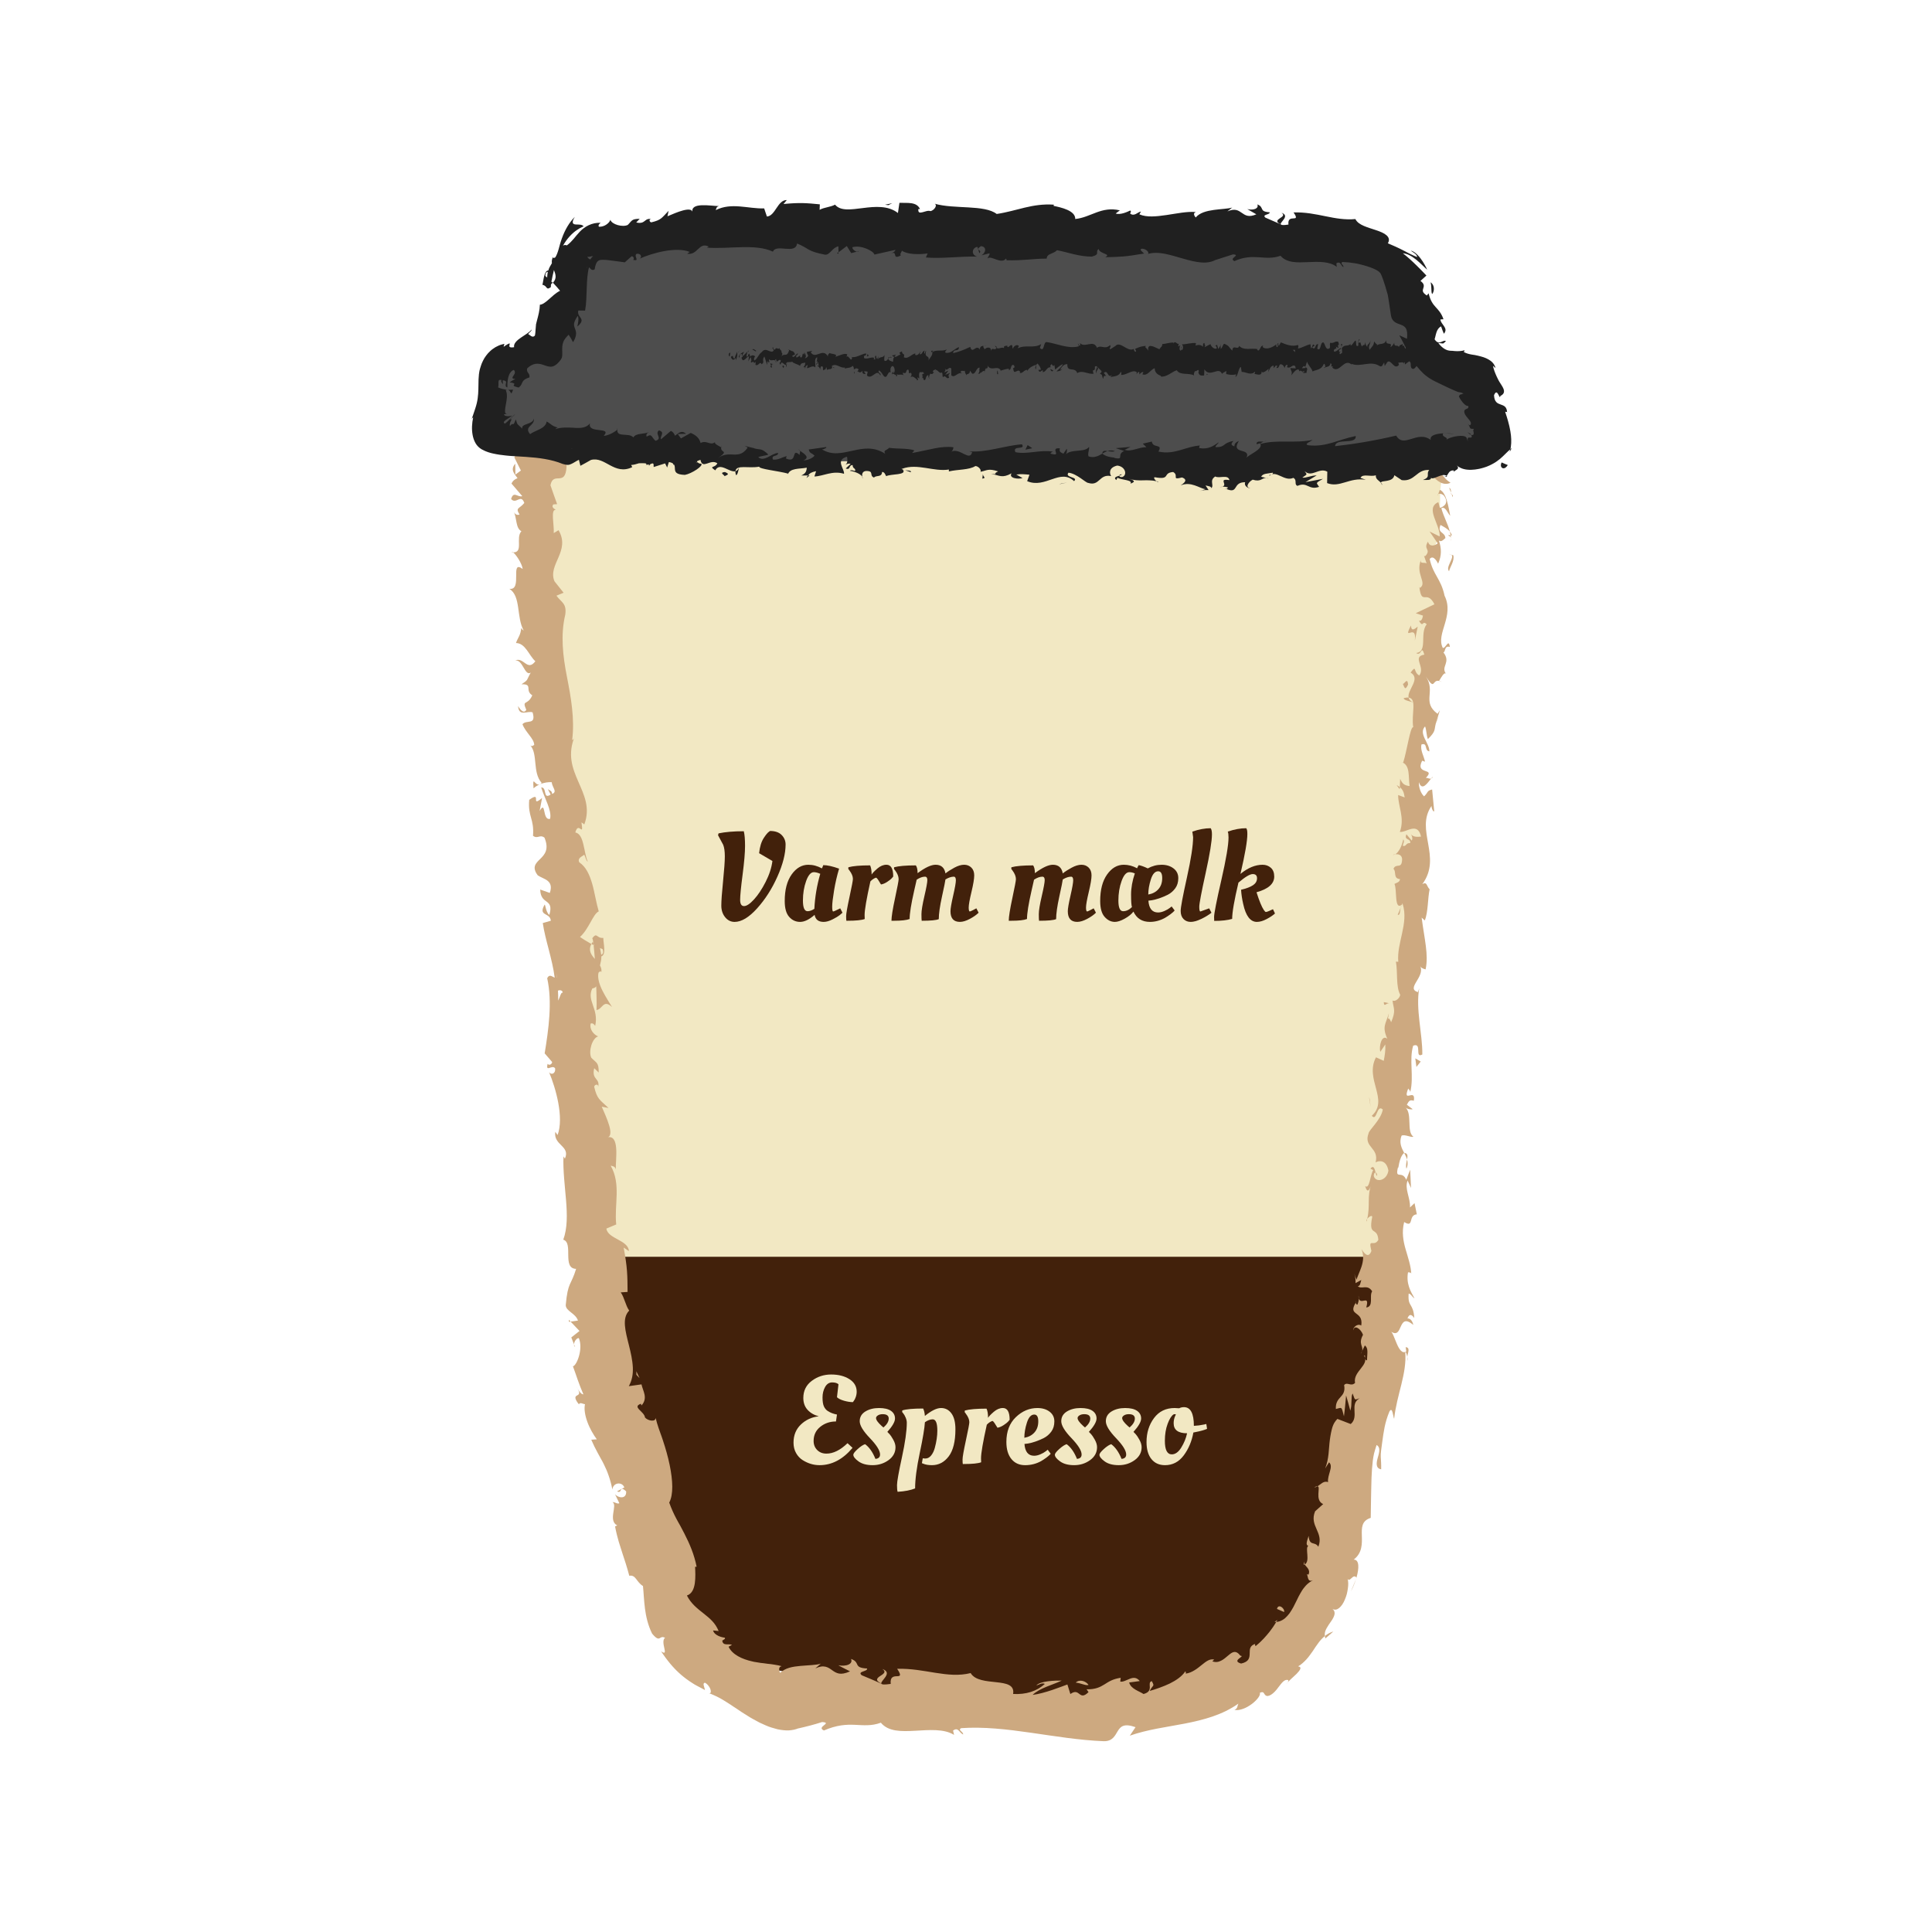 <?xml version="1.0" encoding="UTF-8"?><svg xmlns="http://www.w3.org/2000/svg" viewBox="0 0 2000 2000"><defs><style>.cls-1{fill:#4d4d4d;}.cls-2{fill:#cda980;}.cls-3{fill:#42210b;}.cls-4{fill:#f2e8c3;}.cls-5{fill:#202020;}</style></defs><g id="Lag_3"><polyline class="cls-4" points="629 1322 1442.38 1322 1440 1141 1475 865 1461 844 1466.54 740.16 1492 627 1475 588 1490 555 1491 507 1499 444 547 438 562 549 586 817 610.78 1148.79 629 1322"/></g><g id="Lag_2"><polygon class="cls-3" points="754.86 1719.91 952.53 1756.17 1151.51 1763.17 1308.6 1719.91 1381.81 1625.97 1402.05 1490.78 1435 1367.76 1435 1301 614.64 1301 630.79 1433.74 676.13 1579.11 719.86 1700.78 754.86 1719.91"/></g><g id="Lag_1"><g><path class="cls-2" d="m1496.41,460.16c-2.26-1.51-7.05-.26-5.83,4.32l8.45,2.79-2.62-7.12Z"/><path class="cls-2" d="m1482.64,492.1c4.19,5.24,11.46,11.39,18.93,7.64-8.14-5.21-4.86-6.64-14.52-12.09-.56-2.29.03-4.33,1.15-5.73,1.11-1.39,2.72-2.14,4.27-1.82-2.21-1.53,1.41-7.32-3.92-9.53-3.03,3.2-4.5,6.67-4.49,10.31-.05,3.65,1.32,7.47,4.1,11.36-1.76,1.77-3.97.18-5.51-.15Z"/><path class="cls-2" d="m1449.91,939.77l1.13-2.83c-.58.76-.93,1.73-1.13,2.83Z"/><path class="cls-2" d="m1425.65,1216.97c-.1-2.14-.87-3.07-1.61-3.21.44,2,.87,3.65,1.61,3.21Z"/><path class="cls-2" d="m1414.73,1264.48c.29-1.02.43-1.89.64-2.81-.79,1.06-1.25,2.13-.64,2.81Z"/><path class="cls-2" d="m1449.91,939.77l-3,7.26c2.67.67,2.21-3.68,3-7.26Z"/><path class="cls-2" d="m1503,554.4c-.38-1.59-1.12-2.91-2.1-4.12.34,1.3.61,2.56.81,3.85.44.08.83.14,1.3.27Z"/><path class="cls-2" d="m1448.98,817.08l.09-2.26c-.91-.71-2.02-1.39-3.27-2.04l3.18,4.29Z"/><path class="cls-2" d="m1453.15,722.7c-.45,2.11,6.51,3.32,9.52,4.34-2.8-1.39-4.08-3.06-4.49-4.96-1.33-.12-2.95.05-5.03.62Z"/><path class="cls-2" d="m1474.01,574.88l-.89-2.66c.28.69.53,1.86.89,2.66Z"/><path class="cls-2" d="m1444.4,884.29c-1.05.11-1.99.4-2.55.74.88.04,1.74-.26,2.55-.74Z"/><path class="cls-2" d="m529.98,571.84c.5.06.82-.06,1.25-.06-.73-.53-1.24-.68-1.25.06Z"/><path class="cls-2" d="m564.31,461.6l.31,1.52c1.32.23,2.62.46,3.92.53l-4.23-2.06Z"/><path class="cls-2" d="m1403.4,1348.58c.1-.15.1-.2.17-.34-.58-2.16-.56-.97-.17.34Z"/><path class="cls-2" d="m913.41,1727.77c4.69,3.11.88,5.14-2.29,7.28-3.18,2.13-5.71,4.34,1.25,7.77-.66-1.36,2.48-4.15,4.36-7.04,1.87-2.9,2.52-5.99-3.32-8.01Z"/><path class="cls-2" d="m1502.03,556.86c.06,1.29.09,2.6,0,3.91.27-1.77.25-2.98,0-3.91Z"/><path class="cls-2" d="m912.37,1742.81v.06s1.43.65,1.43.65c-.59-.29-.93-.46-1.43-.71Z"/><path class="cls-2" d="m1360.57,1539.8c1.29-.14,2.37-.71,3.41-1.33-.72-.08-1.67.19-3.41,1.33Z"/><path class="cls-2" d="m1410.08,1398.52l-1.61,3.32c.9-1.26,1.34-2.35,1.61-3.32Z"/><path class="cls-2" d="m1351.75,1615.05c-1.09,1.71-2.2,2.06-2.1,4.89.42-.13.73-.29,1.07-.52-.63-1.21-.69-2.57,1.04-4.37Z"/><path class="cls-2" d="m1319.29,1679.01c.65.07,1.28-.04,1.94-.06.37-.61.8-1.32,1.14-1.97-.98.73-2.04,1.38-3.07,2.04Z"/><path class="cls-2" d="m552.34,816.11c1.89-1.86,4.01-3.06,6.13-4.02-4.93,1.48-7.3-10.22-6.13,4.02Z"/><path class="cls-2" d="m1499.05,554.37c1.76.51,2.63,1.22,2.98,2.48-.06-.94-.19-1.84-.33-2.72-1.04-.26-2.03-.32-2.66.24Z"/><path class="cls-2" d="m1403.77,1634.52l-2.5,6.21-2.87,6.82c.99-1.84,2.04-4.09,2.99-6.38.85-2.12,1.66-4.38,2.37-6.66Z"/><path class="cls-2" d="m595.38,1394.43l-1.17-2.82c-.03,1.14.29,2.15,1.17,2.82Z"/><path class="cls-2" d="m1380.3,1688.9c-3.6,1.07-6.36,2.72-8.75,4.7.13.84.09,1.69.51,2.48,2.78-2.31,5.47-4.74,8.23-7.19Z"/><path class="cls-2" d="m558.54,812.06s-.07.03-.07.03c0,0,.04,0,.07-.03Z"/><path class="cls-2" d="m536.3,730.86c.93,11.61,9.52,4.59,15.05,6.57,1.99,6.92.37,8.74-2.18,9.42-2.57.69-6.15.29-8.31,2.87,1.59,4.26,4.6,7.95,7.22,11.42,2.64,3.46,4.9,6.69,4.92,10.04-1.49.59-1.96,1.92-3.95.53,7.97,8.95,1.97,28.07,11.72,38.78-.78.87-1.53,1.33-2.21,1.57,4.52-2.04,9.21-2.55,12.57-2.34.43,5.45,6.33,9.85.4,12.2.01-3.36-2.43-3.52-4.39-4.99l2.91,5.6c-8.41,5.59-3.39-7.67-9.8-7.36,3.37,11.04,11.19,23.72,9.23,32.45-4.19,1.14-5.18-3.86-5.99-7.65-.79-3.78-1.4-6.37-4.88-.43l2.56-13.47c-12.87,10.82.53-8.11-13.32,1.92-.78,8.84.55,13.69,1.91,18.57,1.34,4.86,2.71,9.74,2.02,18.66,4.98,3.68,6.87-1.77,11.86,1.9,5.06,12.21.2,17.53-4.45,22.1-2.32,2.27-4.52,4.36-5.37,6.98-.42,1.31-.49,2.76-.05,4.43.22.83.56,1.72,1.06,2.68.49.92,1.13,1.87,1.93,2.92,6.04,4.04,16.95,4.88,12.4,18.13l-9.94-3.51c.24,8.31,3.84,10.39,6.8,12.64,2.93,2.25,5.28,4.66,2.66,13.63-3.95-2.84-4.17-12.83-5.11-10.23-6.65,11.82,6.02,7.56,6.66,16.26l-8.35,2.39c1.33,8.78,3.7,18.01,6.2,27.47,2.42,9.49,4.91,19.22,6.15,29.09-2.58-.97-5.4-4.22-7.77.53,5.49,24.71,1.38,53.35-2.62,77.79l7.73,8.95c.01,2.16-3.14,4.14-4.66,1.87-2.37,9.58,4.67.29,7.75,4.71.75,5.36-3.9,7.3-6.25,3.98,6.91,16.43,15.59,46.94,8.81,65.04l-2.38-3.32c-1.08,6.97,2.9,10.64,6.39,14.18,3.52,3.56,6.55,6.99,3.55,13.59l-1.46-2.36c-.33,7.51.08,15.19.67,22.85.57,7.65,1.41,15.28,2,22.69,1.19,14.83,1.47,28.81-2.88,40.72,10.92,3.23-1.59,29.9,13.29,30.2-5.39,17.69-8.55,13.16-10.74,37.48.05,6.41,10.22,8.4,12.65,16.05l-7.63,1.07,9.24,9.7-8.51,6.69,2.8,7.1c.12-2.97,2.73-6.59,4.99-6.4,4.77,11.06-2.19,28.49-6.09,29.19l2.37,6.57c.38,1.02.83,2.37,1.25,3.6l1.29,3.74c.89,2.51,1.85,5.04,2.8,7.54l1.55,3.8c.51,1.26,1.03,2.51,1.61,3.79-1.59-.02-2.97-1.33-4.21-3.1-1.25-1.78-2.49-4.08-3.76-6,5.32,7.85,3.61,8.97,1.67,10.06-.96.53-1.95,1.03-2.03,2.32-.04.65.15,1.49.69,2.63.54,1.14,1.51,2.6,2.92,4.4,1.1-2.64,4.74-.05,6.33-.15-.27,1.14-.4,2.43-.43,3.83-.03,1.41.06,2.93.3,4.52.43,3.2,1.37,6.7,2.63,10.13.64,1.69,1.34,3.47,2.11,5.06.76,1.63,1.58,3.28,2.42,4.75.84,1.51,1.71,2.99,2.58,4.3.87,1.34,1.76,2.65,2.61,3.78-1.91.14-3.81.32-5.74.41,2.08,4.87,4.37,9.37,6.74,13.76,1.12,2.05,2.25,4.11,3.39,6.2.48.85.96,1.71,1.44,2.56.46.9.92,1.8,1.38,2.71,1.83,3.69,3.61,7.63,5.1,12.06,1.52,4.38,2.83,9.11,3.79,14.23.51-3.9,3.04-5.82,5.76-6.17,1.36-.16,2.76.1,3.95.78,1.19.68,2.16,1.81,2.69,3.31l-7.51,3.99c5.7,3.09,1.79-7.08,9.39.06.29,4.09-1.76,5.91-4.29,6.11-2.53.21-5.55-1.17-7.27-3.16l1.14,2.26,1.13,2.34,2.26,4.73c-2.3,1.02-3.97-1.16-7.13-1.21,2.85,1.62,1.57,6.29.85,11.32-.37,2.49-.57,5.14-.09,7.38.5,2.29,1.72,4.26,4.17,5.44l-2.26,1.08c.62,3.05,1.2,5.87,1.88,8.57.67,2.65,1.38,5.4,1.97,7.31,1.23,4.11,2.44,7.89,3.65,11.54,2.42,7.34,4.79,14.31,7.24,23.64,6.92-1.29,7.18,6.44,14.17,10.61.74,7.18.98,15.07,2.07,23.43,1.1,8.34,3.12,17.21,7.36,25.8,4.44,5.38,6.27,5.53,7.7,4.88,1.42-.67,2.53-2.15,5.72-.51-2.65,1.89-1.59,6.97-.73,10.78.85,3.8,1.26,6.42-3.35,3.2,1.61,2.51,3.26,4.74,4.73,6.81,1.57,2.04,2.98,3.95,4.46,5.69,1.48,1.74,2.86,3.4,4.37,4.95,1.47,1.57,2.95,3.08,4.58,4.55.8.74,1.61,1.49,2.46,2.23.87.72,1.76,1.45,2.68,2.2,1.81,1.51,3.88,2.96,6.09,4.52,1.11.78,2.32,1.52,3.56,2.31.62.39,1.26.79,1.91,1.2.65.39,1.27.7,1.94,1.07,2.63,1.42,5.5,2.94,8.67,4.57-.86-3.99-2.79-6.94-.09-7.6,2.28,1.11,4.06,3.39,5.19,5.54,1.08,2.19,1.31,4.42.14,5.48l-1.5-.24c1.99.65,3.92,1.42,5.8,2.32,1.91.85,3.85,1.75,5.72,2.78.94.51,1.87,1.05,2.79,1.61.92.57,1.83,1.15,2.79,1.69,1.89,1.11,3.77,2.31,5.64,3.58.94.62,1.85,1.32,2.82,1.91.96.62,1.93,1.25,2.89,1.87,1.93,1.31,3.87,2.62,5.81,3.92,2,1.26,4.01,2.52,6,3.78,1.01.63,2.01,1.31,3.04,1.89,1.03.58,2.06,1.16,3.09,1.74,2.07,1.14,4.15,2.32,6.24,3.38,2.1.99,4.2,1.95,6.3,2.86,1.05.45,2.11.91,3.15,1.3,1.05.37,2.09.72,3.13,1.06,2.08.67,4.16,1.26,6.21,1.76,2.03.44,4.03.73,6.01.94,1.96.18,3.93.34,5.78.19,3.71-.26,7.28-.96,10.47-2.5l-1.43.61c8.77-1.96,17.23-4.13,25.27-6.74,5.64.41,4.01,1.65,1.99,3.27-2.01,1.61-4.45,3.59-.14,5.46,3.36-1.39,6.38-2.57,9.33-3.4,2.96-.83,5.7-1.43,8.36-1.84,5.53-.81,9.77-.79,14.24-.61,8.83.37,17.15,1.45,27.01-2.19,7.72,9.37,21.15,9.12,35.62,8.33,14.43-.81,29.81-2.2,40.16,4.29l-1.03-4.5c5.69-4.12,6.52,2.83,10.54,4.04-.42-3.48-5.79-4.26-2.26-6.52,23.44-1.63,47.62,1.2,72.27,4.73,24.64,3.52,49.87,7.76,75.31,8.77,4.64.14,7.59-1.35,9.7-3.37,2.11-2.04,3.43-4.7,4.9-7.09,2.96-4.78,6.39-8.32,18.43-4.06-1.95,2.96-3.92,5.88-5.93,8.79,9.21-3.22,18.56-5.39,28.06-7.27,9.5-1.88,19.14-3.32,28.82-5.23,9.67-1.89,19.39-4.12,28.81-7.34,9.42-3.23,18.55-7.56,26.74-13.34-1.41,2.66-.51,5.06-4.13,6.42,2.51.67,5.59.16,8.77-.96,3.19-1.07,6.41-3.01,9.23-5.06,5.63-4.23,9.41-9.37,8.24-11.56,5.69-2.65,3.45,3.12,8.12,3.29,2.36-.3,4.43-1.75,6.35-3.5.96-.89,1.87-1.86,2.74-2.88.85-1.06,1.67-2.14,2.46-3.19,3.22-4.14,5.85-7.93,9.56-7.02,1.24.27-.76,3.06-1.79,4.43.72-1.47,2.43-3.2,4.46-5.01,1.98-1.89,4.26-3.89,6.18-5.75,3.77-3.84,5.98-7.15,1.61-7.75,3.43-2,6.18-4.67,8.71-7.38,1.29-1.34,2.37-2.84,3.46-4.28,1.08-1.45,2.12-2.91,3.14-4.35,1.91-2.97,3.8-5.8,5.79-8.41,1.92-2.66,4.1-5.01,6.66-7.01-.53-2.76.26-5.36,1.62-7.86,1.35-2.51,3.12-5.02,4.81-7.42.41-.6.83-1.2,1.2-1.79.36-.6.69-1.19.99-1.78.6-1.17,1.06-2.31,1.28-3.4.45-2.19-.03-4.18-2.25-5.91,2.44,1.46,4.85.96,7.09-.86,2.24-1.81,4.36-4.92,5.86-8.59.78-1.83,1.46-3.79,2.03-5.77.49-2,.87-4.02,1.13-5.97.13-.98.23-1.93.3-2.86.07-.93.11-1.84.06-2.6-.07-1.58-.27-3.02-.58-4.24,2.42,3.76,5.58-6.04,9.11-1.44,2.75-9.44,3.16-18.68-2.89-18.62,8.98-6.79,8.7-16.36,8.46-24.67-.22-8.35-.38-15.52,9.19-18.53.12-7.34.24-14.54.35-21.62.07-3.5.15-6.97.22-10.42.07-3.22.12-6.5.26-9.61.24-6.31.68-12.35,1.33-17.64.35-2.59.72-4.95,1.29-7.37.57-2.41,1.58-5.48,2.61-8.78,1.25.66,2.01,1.62,2.42,2.77.21.56.33,1.16.37,1.8.05.62,0,1.37-.04,1.98-.33,2.78-1.07,4.96-1.69,7.28-1.24,4.47-2.16,10.44,3.7,11.32.05-2.61,0-4.95-.09-7.05-.09-2.1-.28-3.9-.33-5.8-.24-3.58.73-9.32,1.44-14.75.73-5.46,1.47-10.72,2.52-15.95.59-2.66,1.16-5.22,2-7.92.84-2.68,1.77-5.43,2.97-8.29,3.27-5.7,3.68,4.83,4.91,7.5,1.39-12.69,4.68-24.15,7.45-35.47,2.76-11.29,5-22.4,4.03-33.78,1.03.26,1.71,2.8,2.11,5.17.51-4.32,3.46-9.68-1.65-10.09l.62,4.41c-4.27,2.72-7.32-2.25-9.79-7.94-2.48-5.71-4.52-12.19-6.39-12.85,3.34,2.33,5.45,2.25,7,.98,1.54-1.26,2.47-3.71,3.52-6,2.11-4.56,4.5-8.73,12.94-1.63-.56-3.01-2.54-6.93-6.02-6.69,1.52-4.09,3.68-5.25,7.01-.44-.18-4-.8-6.73-1.49-8.74-.7-2.01-1.51-3.32-2.24-4.58-1.47-2.51-2.62-4.79-2.06-11.93,2.5.21,3.24,3.17,6.03,4.88-2.09-3.83-4.38-7.7-5.71-12.02-.66-2.16-1.23-4.51-1.41-7.05-.1-1.25-.1-2.65-.04-3.94.06-1.28.22-2.63.49-4.05,1.49.68,3.44-.63,3.4,2.75-.17-4.86-1.05-9.36-2.21-13.72-1.13-4.36-2.51-8.59-3.73-12.88-1.23-4.29-2.24-8.65-2.63-13.27-.4-4.62-.19-9.5,1.15-14.82,10.6,6.61,3.76-7.18,13.12-8.01l-2.38-11.56-4.69,4.45c.5-10.05-5.9-19.25-2.47-27.79l3.52,7.66c-.33-6.32-.62-12.64-.88-18.96l-4.06,10.53c-4.3-10.45-11.85.54-8.59-12.81.4,1.39.56-1.14,1.33-4.64.79-3.5,2.21-7.97,5.1-10.45,0,0,0,.03.02.04-2.7-5.17-5.51-10.51-2.73-17.85,3.1-1.76,10.21,2.2,12.26,1.06-7.5-5.41-.63-23.75-8.46-30.58,1.8,2.22,6.67,2.67,7.72,2.06l-6.02-4.59c2.36-4.54,3.39-5.15,7.23-4.1,2.2-13.97-12.16,3.6-5.8-12.73.41,1.35,1.4.8,2.16,3.6,3.9-16.56-1.46-32.73,2.95-47.89,9.74-3.74,1.15,13.65,9.49,9.12.08-11.16-1.72-22.89-3.01-34.51-.64-5.79-1.19-11.66-1.31-17.34-.11-5.7.12-11.27,1.12-16.65l-1.36,3.96c-12.96-4.02,7.79-15.64,2.31-27.08.8,2.75,7.1,4.03,5.68,3.21,3.16-14.73-1.22-30.63-4.14-53.31l3.25,2.97c3.53-8.58,2.99-22.94,5.01-32.3-3.26-2.97-2.44-8.34-7.55-5.3,20.81-28.18-7.82-55.94,9.5-80.95-.1,3.08,2.64,7.48,2.76,5.03l-2.12-22.07c-5.85,1.46-3.63,2.71-8.33,7.11-3.29-2.93-5.66-9.25-5.4-14.69,3.35,10.05,9.27.35,12.7-3.75-1.8.63-3.68-.92-5.5-.65,10.83-10.95-11.55-2.49-3.81-17.79l2.98.99c-1.22-5.92-4.98-11.54-3.72-17.8,6.83-2.23,2.73,6.41,8.22,7.12.13-8.85-11.61-18.22-4.46-25.83,1.6,3.88,1.33,9.29,2.94,13.16,8.35-8.24,6.42-9.36,8.09-15.76l-.22.63,4.52-14.73-2.37,3.67c-16.65-12.23-1.66-22.77-12.02-38.49,9.78,15.26,6.07,2.83,13.55,4.45,2.36-3.67,5.11-9.31,7.12-7.52-5.61-7.47,5.59-11.49-2.64-22.07,2.46-.28.74-7.56,6.74-5.56-1.32-9.35-4.37,1.91-7.37.93-3.71-7.38-.63-15.54,2.04-24.55,2.68-9.01,5.01-18.87-.19-29.43-1.87-8.95-4.9-14.35-7.83-19.55-2.94-5.2-5.77-10.22-7.58-18.44,2.04-2.69,4.22-1.49,5.89.39,1.67,1.88,2.84,4.44,2.84,4.44,1.93-4.4,2.79-8.3,2.85-12.15.03-1.93-.14-3.84-.48-5.81-.36-1.97-.89-3.98-1.55-6.1,2.1,1.75,3.93.04,6.71-2.49-.52-6.81-8.78-4.68-5.04-13.55,2.71,1.56,7.01,3.58,9.68,6.91-.52-2.01-1.19-4.02-1.93-6.03-.77-2.01-1.61-4.02-2.45-6.03-1.68-4.03-3.36-8.07-4.44-12.2,4.25-2.21,6.43,4.98,9.19,7.93-1.79-9.36-4.02-24.24-10.77-26.96l-2.31,5.99c-.38-3.37,5.75-1.84,7.01.66,2.69,3.96,2.15,6.87.63,8.82-1.53,1.95-4.06,2.95-5.28,3.18-.5-1.96-1.05-3.92-1.6-5.87-7.06,3.08-6.56,8.91-4.31,15.52,1.11,3.3,2.68,6.8,3.84,10.22,1.15,3.41,1.97,6.74,1.71,9.7l-10.31-5.09,8.41,12.25c-2.76,2.52-8.59,4.11-10.04-1.72-5.29,8.27,3.49,7.55-2.44,14.61-.92.77-1.41.39-1.8-.36l2.84,8.31c-2.13-1.69-7.38,1.1-5.72-3.88-3.2,7.24-1.56,13.22-.03,18.08,1.5,4.86,2.85,8.57-1.24,11.15l-.58-1.26c2.45,20.6,7.52,2.33,15.68,18.18l-19.39,9.27,7.5,2.45c-.4,2.09-1.22,6.23-4.22,5.28,4.75,8.16,3.39-1.14,8.05,3.71-7.56,9.73,1.47,28.23-10.83,29.72,5.55,4.03,5.12-9.42,8.42,1.69-13.26,2.22,1.4,12.69-5.23,21.57-6.54-3.31-2.37-11.86-9.02-2.98,11.01,6.38-3.73,17.9-2.07,25.9,9.03.97,2.63,17.3,4.8,30.66-3-1.03-6.51,24.48-10.39,36.64l-1.5-.44c9.02,2.87,6.68,15.41,8.14,24.7-5.48-.62-7.56-2.38-9.77-7.48l-.37,8.66c2.84,2.18,4.27,4.95,5.05,10.61l-6.75-2.49c-.16,11.54,7.01,23.55,1.77,38.14,6.36,1.12,18.34-10.97,21.9,4.88-3.48.42-9.42.73-10.65-3.42.38,1.36,2.66,4.91,1.06,7.55l-5.53-6.51c-2.86,6.62,4.7,3.74,3.91,9.11-4.93-.33-3.7,3.83-7.58,2.88-.41-1.4,2.25-4.61.41-6.76-1.16,6.04-4.42,13.24-8.27,15.49,2.83-.4,6.64.31,7.08,4.78-.18,11.51-6.12,3.66-8.97,10.23,3.3,2.94-.6,10.09,6.76,10.64-.2,3.36-3.67,3.81-5.74,5.01,2.98,6.1-.49,27.76,7.7,21.49l.6-1.5c.14.29.13.63.27.99v-.05s0,.05,0,.05c6.3,19.89-6.42,40.19-4.59,59.63l-2.46-.2c2.05,11.7-.18,25.68,4.44,34.31-.27,3.41-5.16,7.65-7.96,5.95,1.08,8.93,3.78,10.11-1.42,22.5-3.5-9.26-4.07,2.72-2.33-9.37-3.14,11.27-7.33,13.54-1.67,26.45-5.94-4.74-8.69,7.96-7.25,13.59l5.19-7.67c.4,6.22-.6,11.54-1.6,16.95l-8.04-3.63c-6.01,11.37-2.57,22.36.13,32.54,2.69,10.19,4.63,19.57-4.43,27.98,5.37,6.64,4.96-12.54,11.37-6.48-1.87,10.74-14.52,21.29-14.75,24.71-5.53,14.65,11.29,14.63,7.28,30.02,3.06-1.84,11.06-3.28,13.27,8.45-1.64,10.77-13.06,12.77-15.13,5.77-.12-2.62.89-3.84,1.88-3.68-.91-3.57-1.94-8.25-5.37-4.1l2.89,1.56c-3.33,5.25-3.64,20.29-8.36,16.55,2.47,8.38,4.72,3.73,6.52-2.3-2.46,6.9-2.72,12.37-2.76,17.91-.06,5.53.05,11.11-1.58,18.29,1.7-2.25,5.25-4.25,5.15-1.97-2.15,10.52-.79,12.89,1.21,14.41,2,1.52,4.63,2.21,5.13,9.36-4.67,8.04-10.79-3.11-7.19,11.38-3.17,8.78-7.9,1.78-10.27-1.78,2.77,6.65,1.75,12.8-.03,18.27-.9,2.73-2.02,5.29-2.97,7.64-.23.59-.46,1.16-.68,1.72-.21.57-.41,1.12-.6,1.54-.37.9-.64,1.74-.79,2.54l-1.14-2.93-1.18-3.47c.35,1.05.61,2.05.8,3.01.19.9.29,1.61.36,2.39.14,1.52.1,2.96.07,4.42,1.99-1.05,3.99-2.13,5.99-3.25-.56,1.76-.82,3.36-1.32,4.54-.51,1.19-1.16,1.9-2.39,1.81,1.85,1.92,4.35,1.35,7.01,1.21,2.66-.13,5.47.17,7.93,4.18-1.64,2.42-1.17,6.33-1.23,9.79-.16,3.48-.87,6.5-4.87,6.93,2.14-7.8.13-7.55-2.41-7.03-1.27.26-2.67.57-3.74-.01-1.06-.59-1.85-2.04-1.92-5.3.37,1.28.49,2.69.35,4.23-.18,1.55-.63,3.22-1.33,5.02-.93.46-1.57-.69-1.92-1.74-1.06,1.75-1.73,3.17-2.09,4.36-.37,1.19-.46,2.16-.31,2.98.3,1.63,1.51,2.66,2.93,3.75,1.41,1.09,3.06,2.22,4.17,4.08,1.1,1.86,1.7,4.44,1.09,8.37-4.07-2.65-8.89,2.34-8.38,5.01,1.11-6.25,7.81-1.89,10.2,4.57-2.59,4.79-2.48,7.65-1.86,10.01.59,2.35,1.65,4.18.93,6.81l2.8-5.8c1.98,1.45,2.57,3.44,2.66,6,.05,1.28-.03,2.7-.13,4.27-.11,1.57-.25,3.28-.29,5.14-3.51-.11-.94-6.99-2.97-4.75,2.96,4.76.06,8.87-3.35,13.18-3.37,4.34-7.22,8.87-6.04,14.95-4.22,4.27-8.2-1.58-11.31,2.26.63,3.37.28,5.74-.47,7.65-.75,1.91-1.97,3.32-3.25,4.72-1.27,1.4-2.57,2.8-3.49,4.71-.94,1.89-1.53,4.25-1.34,7.66,3.38-.85,4.79-1.56,5.69-.74.9.82,1.34,3.18,2.68,8.31.21-1.78.44-3.49.63-5.3l.58-5.41c.37-3.61.69-7.25,1.01-10.87,1.51,5.19,3.01,10.45,4.37,15.72.5-1.56.79-3.22.96-4.91.15-1.69.19-3.4.23-5.01.11-3.22.15-6.11,1.17-7.87,2.92,7.71,1.66,6.7,7.27,4.97-2.74,1.6-4.16,3.51-4.81,5.68-.65,2.17-.59,4.56-.5,7.02.1,2.46.3,5.03-.16,7.42-.42,2.42-1.48,4.68-3.75,6.56l-13.79-5.31c-1.37,1.39-2.43,2.76-3.25,4.18-.42.71-.77,1.42-1.08,2.16-.33.75-.61,1.52-.85,2.3-.26.82-.51,1.71-.71,2.58-.22.92-.47,1.99-.67,2.99-.22,1.09-.45,2.28-.64,3.43-.2,1.23-.39,2.48-.57,3.73-.7,5.13-.86,10.1-1.41,14.99-.13,1.22-.29,2.45-.5,3.69-.18,1.21-.4,2.44-.68,3.68-.58,2.51-1.27,4.97-2.31,7.57l4.02-6.35c2.5,2.13,2.03,5.4.98,9.14-.98,3.68-2.51,7.87-1.97,11.31-4.72-1.57-7.29,2.16-10.87,4.31,3.69.43-3.39,14.51,5.8,18.46-2.77,2.51-5.57,4.99-8.36,7.45-3.17,7.68-.9,13.02,1.48,18.42,2.37,5.38,4.85,10.81,1.87,18.29-3.89-6.06-9.15-.07-10.07-11.27-1.41,5.06-3.58,9.35-.31,10.36-1.92,1.05-1.3,5.02-1.02,9.15.31,4.14.29,8.45-2.66,10.08.7,1.39,2.23,2.64,3.31,4.25.54.8.97,1.7,1.12,2.74.15,1.02.02,2.13-.54,3.46-1.15.27-2.31-.8-2.31-.8,1.15.4,1.22,2.76,1.83,4.7.62,1.93,1.77,3.46,5.17,1.96-.62.32-1.21.65-1.77,1-.59.34-1.15.7-1.69,1.08-1.08.75-2.07,1.57-2.98,2.45-.91.88-1.74,1.82-2.51,2.81-.82.96-1.57,1.98-2.27,3.04s-1.35,2.16-1.96,3.29c-.62,1.13-1.28,2.24-1.87,3.41-.6,1.16-1.17,2.34-1.72,3.54-.56,1.19-1.19,2.34-1.77,3.52-.59,1.18-1.18,2.35-1.76,3.51-.62,1.14-1.29,2.24-1.94,3.33-.66,1.08-1.33,2.14-2.03,3.16-.73.99-1.51,1.91-2.29,2.79-.79.88-1.61,1.69-2.46,2.44-.85.74-1.81,1.35-2.76,1.89-1.94,1.06-3.94,1.82-6.28,1.95-.71,1.11-1.43,2.26-2.17,3.42-.38.58-.74,1.18-1.14,1.75-.41.57-.83,1.14-1.24,1.71-.84,1.15-1.7,2.3-2.55,3.46-.89,1.13-1.84,2.22-2.76,3.32-1.81,2.25-3.85,4.25-5.78,6.21-.95,1-1.98,1.87-2.96,2.74-.98.86-1.95,1.69-2.88,2.48-.39-1.57-1.45-1.99.3-2.7-.83.28-1.54.59-2.16.92-.64.31-1.18.64-1.63,1-.91.72-1.49,1.54-1.86,2.43-.37.89-.54,1.87-.61,2.88-.09.99-.09,2.02-.11,3.07-.04,2.09-.17,4.22-1.33,6.1-1.16,1.87-3.44,3.4-7.56,4.3-5.54-1.6-4.12-3.55-2.19-5.1,1.9-1.64,4.4-2.9,1.51-2.97-2.51-3.27-4.59-4.16-6.65-3.88-1.03.14-2.03.61-3.05,1.28-1.02.67-2.03,1.57-3.14,2.46-2.2,1.82-4.55,4-7.29,5.29-1.36.65-2.76,1.17-4.27,1.3-1.51.12-3.08-.07-4.69-.71l1.95-1.79c-4.61-1.12-8.42,1.92-12.97,5.59-2.28,1.81-4.69,3.85-7.43,5.46-1.36.82-2.77,1.59-4.27,2.2-1.51.58-3.08,1.04-4.73,1.31,0,0,.28-1.55-.52-2.4-3.36,5.14-9.32,9.26-16.07,12.61-6.78,3.25-14.3,5.78-20.81,7.73,3.29-6.84,5.52-4.12,2.16-10.19-2.84.84-2.08,3.35-2.03,6.07.03,1.36-.13,2.77-1.02,4.06-.89,1.29-2.53,2.44-5.48,3.22-4.3-2.96-13.18-5.21-14.88-11.96,3.66-.5,7.35-.9,10.98-1.47-3.29-4.09-6.79-3.72-10.27-2.37-3.48,1.31-6.96,3.49-9.93,2.94l.47-3.94c-8.39,1.21-12.56,4.16-16.95,6.91-4.4,2.7-9.04,5.17-18.36,5.02l1.99,2.9c-5.02,4.97-7.22,3.61-9.38,1.97-2.17-1.65-4.3-3.65-9.41,0l-3.08-9.88c-3.36,1.19-9.26,3.53-15.9,5.75-6.63,2.21-13.98,4.29-20.11,5.04,7.13-7.1,21.38-10.53,30.11-14.83-6.63-.1-22.61.38-26.25,5.12,2.73-.89,6.18-3.2,8.8-1.64-8.36,7.58-19.39,11.09-32.83,10.39,1.55-9.51-7.12-11.05-17.36-12.17-10.23-1.12-22.05-1.81-26.61-9.46-24.2,6.01-47.42-5.23-76.08-4.44,9.93,14.99-8.33.32-6.67,15.65-6.58.95-9.08.73-9.68-.25-3.34-1.5-6.7-2.99-10.09-4.43-3.38-1.47-6.8-2.89-10.25-4.29-5-4.29,6.3-3.58,5.59-6.98-7.44-.35-9.07-1.92-10.09-3.85-1.03-1.94-1.42-4.26-6.55-6.06,1.16,2.69-.04,4.67-2.64,5.86-2.53,1.17-6.79,1.5-10.51.69,3.58,2.12,8.03,4.21,12.1,6.31-2.56,1.18-4.75,1.87-6.69,2.22-1,.17-1.82.25-2.6.25-.78,0-1.52-.07-2.22-.2-2.78-.53-4.96-1.97-7.07-3.49-2.11-1.51-4.2-3.02-6.9-3.6-1.37-.27-2.8-.39-4.52-.13-1.69.25-3.66.89-5.89,1.91,1.87-1.6,3.78-3.3,5.63-4.94-1.15.38-2.54.69-4.13.94-1.58.25-3.27.38-5.12.55-1.84.16-3.82.33-5.77.41-1.96.1-4.02.29-6.02.46-8.04.73-15.66,1.93-20.98,7.2-.6-.98-1.17-2.6-1.08-4.04.08-1.43.74-2.58,2.63-2.85-1.21-.28-2.37-.63-3.57-.9-1.2-.27-2.43-.49-3.68-.65-1.26-.15-2.46-.43-3.74-.58-1.26-.17-2.55-.3-3.86-.42-1.27-.2-2.56-.37-3.87-.53l-1.98-.22-1-.1-.98-.17c-1.32-.22-2.64-.44-3.96-.65l-2-.32c-.66-.12-1.3-.31-1.96-.46-10.43-2.32-20.48-6.97-24.42-15.15l3.57-1.96c-.92-.37-1.98-.47-3.09-.51-.58-.02-1.06,0-1.57,0-.51,0-1.02-.01-1.51-.06-1.99-.14-3.65-1.02-3.9-3.85,1.25-.92,3.58-1.72,2.65-2.95-1.05-.18-3.79-.58-6.44-1.8-1.35-.57-2.6-1.42-3.66-2.35-1.03-.98-1.78-2.14-2.06-3.4,1.96.24,3.85.46,5.74.59-1.78-4.22-3.95-7.44-6.58-10.26-2.63-2.8-5.62-5.27-8.8-7.76-3.18-2.48-6.44-5.08-9.52-8.05-3.03-3.02-5.84-6.45-7.93-10.68,5.22-1.75,7.32-6.94,8.18-12.75.86-5.82.48-12.46.27-16.97l1.59-.08c-2.52-12.79-7.21-23.69-12.74-34.47-1.38-2.7-2.82-5.39-4.27-8.1-1.35-2.45-2.76-4.75-4.06-7.31-2.66-5-5.12-10.46-7.28-16.5,2.27-4.38,3.15-9.98,3.14-16.53-.04-6.59-1-14.19-2.69-22.42-1.69-8.22-4.16-17.06-7.09-25.77-.37-1.09-.73-2.18-1.09-3.26-.36-1.09-.79-2.16-1.17-3.24-.77-2.12-1.58-4.44-2.15-6.09-1.22-3.61-2.27-7.1-3.01-10.45.05,4.53-7.97,3.22-11.02-.34-.36-3.18-3.9-5.93-6.04-8.24-2.2-2.36-2.96-4.28,1.78-6l.6,1.77c3.66-3.91,3.82-7.81,3.16-11.31-.7-3.53-2.4-7.01-3.15-10.51-4.36.67-8.73,1.28-13.11,1.85,3.46-6.26,4.42-12.46,4.17-19.25-.34-7.64-2.16-15.48-4.01-22.91-3.71-14.87-7.53-28.24.23-36.08-3.97-5.69-4.79-13.21-8.75-18.84l7.07-.47c-.1-16.98-.17-25.44-4.06-45.92l5.48,3.67c-.77-11.67-21.85-12.57-23.36-23.33l10.19-4.28c-1.09-10.15.22-20.57.43-30.81.11-5.12-.06-10.2-.94-15.21-.86-5.01-2.45-9.95-5.22-14.78,1.57.22,4.66.59,5.33,3.84-.51-9.54,4.67-37.36-9.58-33.02,4.71-.41,4.63-5.67,2.77-12.18-1.85-6.52-5.41-14.33-7.78-19.75l7.05,1.36c-9.38-8.86-11.79-9.06-14.89-22,.76-3.14,5.44-2.97,3.86,1.22,3.16-10.47-6.96-7.74-3.81-20.42l4.65,4.47c.06-10.64-2.28-9.7-7.71-15.33-3.08-6.57.9-20.25,7.12-22.1-3.9-1.27-9.28-6.88-7.73-13.24,2.34-.95,3.92,1.28,4.68,2.39,3.98-18.03-9.25-26.14-2.98-38.73,2.29-.36,3.41-1.22,4.06-2.27.49,14.2.62,25.63.06,24.58,6.42-.28,7.04-11.79,16.3-3.06-5.25-9.01-16.47-24.24-14.03-35.58.59-.57,1.18-1.13,2.15-1.59l.78,1.12c.51-2.62-.2-4.9-1.39-7.02.86-3.63,1.51-5.95,1.42-9.4,5.23-1.62,2.14-13.37,2.01-19.15-6.98.9-6.32-6.68-11.67.72.44-.94.9,1.03,1.43,4.83.26.85.43,1.86.88,2.4-.2-.1-.43-.22-.64-.36.42,3.75.84,8.64,1.26,14.21-3.82-4.33-7.06-8.87-3.55-15.43-4.69-2.67-9.53-5.61-11.82-7.29,9.34-8.4,13.53-23.93,19.41-26.49-1.27-4.32-2.32-9.06-3.35-13.9-1.04-4.83-2-9.75-3.36-14.44-1.34-4.69-2.95-9.15-5.11-13.03-2.16-3.93-4.85-7.06-8.38-9.47-2.13-4.72,3.25-5.91,5.18-7.9,1.53,2.69,1.67,6.01,3.68,7.35-2.16-4.65-3.04-11.81-4.59-17.99-1.49-6.21-3.65-11.45-8.32-12.33,3.4-12.61,8.9,6.39,6.36-10.45l2.95,2.12c6.37-17.05-.14-30.34-6.21-44.25-3.03-6.95-5.94-14.03-7.06-21.76-1.12-7.75-.45-16.14,3.62-25.89-.97,2.69-1.43,4.03-2.94,4.66,2.78-21.7-1.16-43.99-5.45-65.81-4.09-21.05-6.76-42.7-1.71-63.93,1.78-11.98-4.11-12.85-9.09-19.8l7.38-3.04-9.42-11.85c-1.86-4.3-1.67-8.43-.64-12.52,1.04-4.09,2.98-8.14,4.78-12.31,1.79-4.17,3.38-8.47,3.75-13.08.38-4.61-.49-9.53-3.69-14.99l-4.99,3.02c.7-8.01-3.62-25.25,2.28-24.01-.94-.8-5.32-2.53-2.72-5.69l3.95-.29c-2.39-6.49-4.59-12.99-6.9-19.54,1.48-7.59,5.41-6.95,9.07-7.2,1.83-.12,3.6-.46,4.97-2.13,1.38-1.66,2.31-4.68,2.66-10.07-.33-2.02-1.18-4.48-2.31-7-1.13-2.52-2.45-5.06-3.88-7.3-2.82-4.46-5.84-7.65-7.22-6.2-.34,3.27-2.83,8.28-6.8,8.38l-1.72-7.64c-5.79-.99-11.57-3.15-17.05-2.75-5.47.39-10.64,3.42-15.11,13.07l6.78,13.6-5.69,4.21c-.11-3.73-.12-7.52-.14-11.3-5.5,6.33-.82,10.5,2.37,15.02-3.01,1.04-5.13,2.91-6.27,5.56,3.7,4.38,7.44,8.71,11.16,13.01-4.55,1.62-9.06-5.8-11.54,2.99,5.23,6.04,10.13-5.91,13.66,4.09-5.2,6.36-9.53,4.61-4.91,11.94-2.98,1.1-4.91-.43-6.28-3.36,3.68,6.56,1.93,17.45,8.18,20.67-6.32,6.77,2.45,22.11-8.55,21.89,2.74,1.97,9.09,11.22,9.88,17.21-6.86-5.19-6.77.46-6.75,7.15,0,6.69.07,14.4-7.09,13.35,12.25,7.48,7.13,29.25,14.88,43.23-1.01-.73-3.05-2.17-2.54-3.5-.31,8.23-3.65,10.92-5.44,16.39,4.91.08,8.25,3.27,11.18,7.19,2.92,3.92,5.46,8.59,8.86,11.69-4.15,5.5-7.17,4.33-10.24,2.23-3.07-2.08-6.2-5.08-10.54-3.01,7.83-1.32,9.82,16.74,16.03,12.52-4.83,8.45-1.98,7.04-9.52,12.08,6.15-.19,6.87,1.42,7.09,3.69.2,2.28-.07,5.18,4.01,7.75-4.88,11.18-11.06,3.91-6.2,15.03-1.61,2.92-3.74,1.91-5.46.2-.86-.86-1.62-1.89-2.17-2.71-.55-.82-.89-1.42-.89-1.42Zm40.27,281.16c-.07,0-.11,0-.14,0-.29-2.43-.53-4.51-.69-5.83.16,1.21.38,2.89.83,5.82Zm1.24,23.83c.14-2.92.02-6.54-.2-10.36,2.39-.95,4.92-.16,4.91,2.24-1.68-1.23-2.82,4.46-4.71,8.12Zm46.07-53.16c1.2,3.76-.1,5.12-1.51,5.72-.22-1.8-.58-3.89-1.21-6.63-.27-.1-.58-.31-.88-.4,1.36.29,2.64.63,3.61,1.31Z"/><path class="cls-2" d="m614.29,976.36c-.19-.54-.5-.83-.61-1.54-.57.82-1.05,1.59-1.44,2.37.77.42,1.54.85,2.28,1.22-.08-.69-.16-1.4-.24-2.05Z"/><path class="cls-2" d="m1451.23,936.44l-.19.5c.3-.4.6-.77,1.05-1-.36.32-.58.31-.87.51Z"/><polygon class="cls-2" points="588.92 1368.35 590.68 1368.12 588.89 1366.21 588.92 1368.35"/><path class="cls-2" d="m1481.52,805.89c.63-.22,1.29-.68,1.88-1.64-.46.05-1.14.77-1.88,1.64Z"/><path class="cls-2" d="m1486.28,749.31l3.02-7.86c-1.64,3.38-2.49,5.86-3.02,7.86Z"/><path class="cls-2" d="m1492.68,705.9c-1.19-.64-2.11-.86-2.95-1.06-.02.03-.02.06-.06.08l3.01.98Z"/><path class="cls-2" d="m1456.8,1404.64c-.08.61-.11,1.22-.03,1.79.53,4.33.55,1.46.03-1.79Z"/><path class="cls-2" d="m1453.62,1193.48c1.15,2.26,2.28,4.49,2.94,6.81.74-3.64,1.04-6.48-2.94-6.81Z"/><path class="cls-2" d="m1404.32,1633.15s-.06-.02-.11-.06c-.13.5-.29.93-.44,1.43l.55-1.37Z"/><path class="cls-2" d="m1455.94,1209.86c1.58-3.6,1.43-6.67.62-9.57-.65,2.98-1.53,6.49-.62,9.57Z"/><path class="cls-2" d="m1503.78,514.68l.26-2.16c-.46.04-.84-.08-1.13-.24l.87,2.4Z"/><path class="cls-2" d="m1502.91,512.29l-.86-2.37c.02,1.1.08,2.05.86,2.37Z"/><path class="cls-2" d="m1500.2,504.93l1.84,4.98c0-1.74.18-3.89-1.84-4.98Z"/><path class="cls-2" d="m1499.95,573.51l2.53.75c-.52-.38-1.34-.64-2.53-.75Z"/><path class="cls-2" d="m1500.07,591.33c.79-4.2,5.81-10.46,4.41-16.46l-2.01-.62c3.68,2.92-6.48,12.91-2.4,17.08Z"/><path class="cls-2" d="m1464.64,663.24l2.97-14.58c-2.87,2.41-6.73,5.55-6.96-1.17-9.26,18.01,6.31-3.45,3.99,15.74Z"/><path class="cls-2" d="m1457.65,708.62c-.72-8-3.94-.18-5.44-.7,2.13,5.19,2.67,6.45,5.44.7Z"/><path class="cls-2" d="m1438.77,1038.71l-6.3-1.33c.39,6.11,2.46.27,6.3,1.33Z"/><polygon class="cls-2" points="1466.27 1104.48 1470.72 1098.9 1465.11 1095.6 1466.27 1104.48"/><polygon class="cls-2" points="1417.98 1138.3 1417.26 1135.55 1418.84 1145.97 1417.98 1138.3"/><path class="cls-2" d="m1321.93,1665.55c2.44,1.1,4.89,2.18,7.36,3.23.24-.95,0-2-.55-2.95-.56-.96-1.4-1.81-2.3-2.35-1.78-1.04-3.82-.94-4.51,2.07Z"/><path class="cls-2" d="m1126.87,1744.23c-2.65-3.87-9.22-6.31-13.26-2.42,5.27.51,10.59,3.5,13.26,2.42Z"/><path class="cls-2" d="m658.83,1423.15c1.07,1.19,2.13,2.37,3.25,3.43-.6-1.08-1.14-2.26-1.69-3.44-.54-1.19-1.13-2.33-1.64-3.6-.01,1.25.05,2.41.08,3.61Z"/></g><g><path class="cls-1" d="m725.5,471.5c-22.32,1.03-104.58-.8-133-5-14-2.07-78.03-4.03-88-12-10.99-8.78-.44-51.67,7-65,12-21.5,29.93-22.49,50-35,12.83-8,19.12-31.18,22-44,10.62-47.28,14.03-63.71,48-66,89-6,219.7-9.11,304.14-6.94,91.98,2.36,183.64,2.61,275.78,6.98,44.15,2.09,88.74-1.59,133.08-1.05,21.34.26,48.76,2.94,69.37,8.04,30.42,7.53,36.6,11.94,49.63,41.96,10.46,24.09,12.4,68.48,32,78,35,17,35,13,41,29,23.3,62.13,19.53,74.51-28,76-142.85,4.47-343.61,1-487,1-62,0-129.35.07-190,0-70.43-.08-205-7-281-9"/><g><path class="cls-5" d="m550.85,455.2c-1.38,1.68-.73,5.61,3,4.94l2.82-6.54-5.81,1.6Z"/><path class="cls-5" d="m575.42,468.21c4.45-3.07,9.68-8.53,7.06-14.7-4.53,6.22-5.49,3.53-10.38,10.94-3.73.65-6.4-2.33-5.7-4.75-1.36,1.65-5.72-1.62-7.84,2.48,4.68,5.25,10.76,5.65,17.28,1.64,1.32,1.5-.06,3.18-.42,4.39Z"/><path class="cls-5" d="m936.99,486.78l-2.33-.79c.64.43,1.43.67,2.33.79Z"/><path class="cls-5" d="m1161.06,491.02c-1.71.15-2.42.8-2.51,1.4,1.59-.42,2.89-.82,2.51-1.4Z"/><path class="cls-5" d="m1199.29,498.56c-.82-.22-1.51-.31-2.25-.46.86.62,1.72.96,2.25.46Z"/><path class="cls-5" d="m936.99,486.78l5.99,2.08c.42-2.16-3.07-1.6-5.99-2.08Z"/><path class="cls-5" d="m625.89,454.07c-1.27.28-2.33.85-3.32,1.62,1.04-.25,2.05-.45,3.08-.59.07-.35.13-.66.24-1.03Z"/><path class="cls-5" d="m838.17,492.14h-1.82c-.54.76-1.04,1.67-1.52,2.7l3.34-2.7Z"/><path class="cls-5" d="m761.9,491.8c1.71.3,2.48-5.3,3.21-7.74-1.04,2.28-2.34,3.35-3.86,3.73-.06,1.07.13,2.35.65,4Z"/><path class="cls-5" d="m641.99,477.5l-2.16.69c.56-.22,1.51-.41,2.16-.69Z"/><path class="cls-5" d="m892.45,493.36c.13.83.4,1.57.69,2.01,0-.71-.27-1.38-.69-2.01Z"/><path class="cls-5" d="m638.88,443.67c-.08.4,0,.65-.04,1,.46-.54.61-.94.04-1Z"/><path class="cls-5" d="m725.57,472.95l-1.21.34c-.09,1.07-.18,2.12-.14,3.16l1.36-3.5Z"/><path class="cls-5" d="m1269.35,506.09c-.14-.06-.18-.06-.31-.11-1.85.64-.8.53.31.11Z"/><path class="cls-5" d="m1326.58,220.23c7.44,4.94-11.97,6.59-.79,12.04-1.09-2.2,10.09-8.83.79-12.04Z"/><path class="cls-5" d="m627.83,454.88c1.03-.02,2.07-.03,3.11.07-1.41-.24-2.36-.25-3.11-.07Z"/><path class="cls-5" d="m1325.79,232.27v.05s1.15.51,1.15.51c-.48-.23-.74-.37-1.15-.56Z"/><path class="cls-5" d="m1431.13,502.16c-.34-.99-1-1.73-1.68-2.44.06.58.45,1.27,1.68,2.44Z"/><path class="cls-5" d="m1310.58,494.8l2.98.75c-1.18-.51-2.14-.69-2.98-.75Z"/><path class="cls-5" d="m1493.65,493c1.64.39,2.21,1.15,4.41.33-.21-.28-.42-.48-.69-.67-.78.79-1.84,1.18-3.71.34Z"/><path class="cls-5" d="m1564.92,463.87c-.53.31-1,.79-1.49,1.17-.14.91-.48,1.92-.7,2.84l1.18-1.96c.36-.67.67-1.37,1.01-2.06Z"/><path class="cls-5" d="m531.12,403.3c-1.83.28-3.7.26-5.51.17,2,.35,2.68,2.38,3.23,3.27.27.44.51.58.84.09.17-.24.35-.68.59-1.25.12-.29.25-.63.39-1.03.14-.37.29-.78.46-1.25Z"/><path class="cls-5" d="m625.8,457.23c.43-1.4,1.02-2.08,2.02-2.35-.75.04-1.47.12-2.17.22-.22.83-.29,1.62.15,2.13Z"/><path class="cls-5" d="m1495.07,448.6l10.26.55c-2.88-.46-6.61-.65-10.26-.55Z"/><path class="cls-5" d="m889.34,259.8l-2.35.66c.9.13,1.74-.02,2.35-.66Z"/><path class="cls-5" d="m1519.14,447.31c1.43,1.69,2.67,2.52,3.67,2.87-.25-.41-.44-.77-.92-1.32-1.05-.39-1.98-.93-2.75-1.55Z"/><path class="cls-5" d="m525.55,403.47s.06,0,.06,0c0,0-.03-.01-.06,0Z"/><path class="cls-5" d="m532.79,429.02s-.43.43-1.22,1.19c-1,.96-2.51,2.38-4.02,3.92-1.53,1.53-3.04,3.17-4.56,4.3-1.4-.14-1.64-.95-1.37-1.61.29-.7,1.09-1.39,2.11-2.12,1.01-.72,2.23-1.49,3.41-2.28.35-.24,1.11-.76,3.25-2.22-1.05.31-3.34.82-5.29.61-1.96-.16-3.55-1.01-3.29-1.97,1.25-.18,1.73-.43,3.23-.11-.71-.23-1.23-.55-1.61-.94-.36-.47-.65-.52-.61-1.95-.02-2.27.39-4.74.85-7.25.93-5.05,1.99-10.1-.17-14.88.81-.3,1.49-.32,2.05-.25-3.88-.23-7.49-1.24-9.91-2.44.64-1.91.24-4.06.38-5.66.06-.79.25-1.46.72-1.82.48-.36,1.2-.44,2.46-.15-.61.92-.42,1.57-.04,2.29.4.69,1.06,1.3,1.54,2.09l-.18-2.07c-.06-.63-.14-1.27-.08-2,3.91.3,3.62,1.84,3.31,3.16-.26,1.28-.97,3.3,1.42,4.29.07-.9.11-1.81.1-2.63,0-.46-.02-.77-.05-1.17-.02-.39.08-.9.11-1.35.11-.92.16-1.96.33-2.87.17-.91.35-1.85.56-2.78.94-3.54,2.91-6.59,5.67-7.42,1.26,1.22,1.25,2.34.98,3.43-.3,1.08-1.08,2.01-1.59,2.92-.28.44-.53.83-.68,1.19-.12.38-.15.71-.03.97.13.26.42.45.93.57.25.06.56.1.92.14.38.05.83.1,1.33.14l-.79.3c-.26.11-.5.25-.75.38l-1.56.79-1.51.99c-.52.33-1.06.67-1.54,1.11,1.48.09,2.55.34,3.3.58.74.23,1.17.45,1.4.65.47.42.11.7-.19,1.11-.3.42-.59.86-.05,1.33.53.48,1.96.92,4.82,1.66.7-.47,1.17-.99,1.58-1.42.43-.37.69-.82.94-1.22.27-.37.46-.79.62-1.23.21-.41.41-.84.6-1.29.15-.47.51-.89.8-1.36.17-.23.3-.46.52-.69.23-.23.48-.45.75-.68.27-.23.54-.45.88-.67.37-.22.77-.44,1.2-.66.79-.42,2.02-.86,3.31-1.25.35-2.27-.41-3.44-1.25-4.6-.82-1.16-1.65-2.3-1.17-4.63,1.41-1.5,3-2.63,4.4-3.38,1.49-.8,2.86-1.22,4.21-1.44,1.36-.23,2.64-.2,3.87-.02,1.24.16,2.44.46,3.6.83,2.3.76,4.5,1.65,6.69,1.99,1.1.16,2.18.23,3.3-.05.56-.13,1.12-.32,1.68-.58.23-.1.69-.36,1.08-.59.4-.24.8-.5,1.21-.79.25-.19.5-.39.76-.61.22-.27.5-.46.74-.71.51-.48,1.02-1,1.53-1.57.51-.57,1.03-1.18,1.52-1.87.46-.71.92-1.48,1.37-2.3.24-.99.37-1.96.44-2.93.06-.98.02-1.98,0-2.96-.07-1.98-.14-3.82.03-5.85.05-.5.11-1,.21-1.51.08-.49.17-.95.3-1.43.29-.96.53-1.89,1.05-2.88.25-.49.54-.99.88-1.49.33-.51.66-1.01,1.08-1.54.82-1.05,1.87-2.16,3.06-3.33.81,1.23,1.64,2.48,2.38,3.78.74,1.3,1.46,2.63,2.16,3.99.62-1.01,1.18-1.98,1.58-2.85.39-.87.7-1.68.94-2.43.51-1.52.63-2.77.62-3.88,0-2.23-.71-3.82-1.29-5.35-.56-1.54-1.04-3.01-.74-4.94.32-1.94,1.36-4.31,3.74-7.79.52.9.71,2.12.72,3.43,0,1.31-.21,2.71-.41,3.93-.47,2.46-1.01,4.21-.15,3.22,4.75-4.19,4.22-6.43,2.92-8.45-1.31-2.04-3.46-3.94-2.47-7.7,2.33.05,4.67.08,7,.1.36-2.01.65-4.07.86-6.07.17-1.85.31-3.76.41-5.65.21-3.81.32-7.65.45-11.49.13-3.84.29-7.64.63-11.32.34-3.67.86-7.21,1.72-10.34.82.7,1.53,1.71,2.43,2.32.9.61,1.96.72,3.42-.19.12-.98.3-1.79.49-2.68.2-.78.42-1.61.67-2.26l.19-.52.17-.4c.11-.25.23-.58.33-.73.18-.39.43-.74.68-1.09,1.06-1.37,2.83-2.13,4.53-2.13h.31s.4-.01.4-.01h.88s1.08-.01,1.08-.01l1.21.05c1.66.09,3.48.26,5.48.57l.74.11c.26.04.45.07.81.11.65.08,1.29.16,1.94.23,1.29.16,2.56.33,3.83.49,2.53.35,5.02.7,7.46,1.04l7.02-6.3c1.72-.03,3.34,2.47,1.55,3.71,7.65,1.8.18-3.74,3.67-6.25,4.27-.65,5.85,3.05,3.23,4.96,6.5-2.88,15.86-6,25.38-7.76,9.53-1.7,19.23-2.01,26.39.87l-2.67,1.85c11.03,1.95,11.9-12.53,22.28-7.4l-1.91,1.11c23.86,1.69,50.06-4.39,68.4,4.14,3.3-8.56,23.59,3.37,24.95-8.45,13.67,5.7,9.81,7.79,28.93,11.6,5.09.52,7.56-7.42,13.87-8.66l.17,6.16,8.56-6.47,4.55,7.37,5.91-1.56c-2.35-.39-4.99-2.79-4.63-4.57,9.26-2.75,22.49,4.42,22.66,7.61,7.27-1.64,14.56-3.31,21.84-4.87-.54,2.47-4.19,3.24-7.09,4.76,11.71-6.04,1.97,6.54,12.69,1-1.39-1.43.86-3.65,1.13-4.9,5.24,3.84,17.54,4.2,26.62,2.81l-1.83,4.21c16.36,1.46,34.54-1.32,52.87-.91-6.54-2.1-4.89-9.44.49-10.05l2.03,6.55c3.54-3.96-5.57-2.56,1.64-7.35,6.83.88,4.47,7.49.5,9.54l8.36-2.11c.45,1.96-1.52,2.95-2.07,5.42,3.48-3.99,14.24,6.79,19.29-.14l.43,1.95c18.29.39,26.62-1.7,41.5-1.72.41-5.62,6.2-4.26,10.73-8.7,10.9,2.03,22.92,6.73,36.07,6.62,9.32-2.54,2.83-4.69,7.08-7.91.54,5.13,13.67,5.05,6.76,8.52,15.79-.34,20.15-.41,40.24-3.79-2.08-2.18-4.48-3.19-3.15-4.88,3.65-.7,8.15,2.47,7.53,4.91l-.98.49c5.67-1.71,11.69-1.45,17.82-.31,1.53.29,3.07.63,4.61,1.02,1.57.38,3.2.8,4.81,1.25,3.23.93,6.46,1.85,9.65,2.77,12.78,3.66,25.09,6.53,34.12,1.04l-1.01.54c6.29-1.95,12.5-3.95,18.68-5.97,8.62.67-5.06,3.98,1.39,6.99,19.92-9.08,31.63.31,47.71-5.56,3.18,3.73,7.48,5.54,12.42,6.31,1.23.2,2.51.33,3.81.41,1.31.08,2.67.1,3.92.11,2.57,0,5.27-.11,8.02-.22,10.97-.49,22.91-.94,30.06,4.92l-.43-3.65c4.55-2.91,4.65,2.69,7.41,3.96.04-2.8-3.86-3.84-1.06-5.37,4.38.13,8.71.58,12.93,1.31,2.13.36,4.13.81,6.23,1.33,2.16.57,4.45,1.17,6.44,1.83,1.01.33,2.1.66,3.03,1.01l2.8,1.07c.88.37,1.64.75,2.46,1.12l.61.28.49.29.98.57c.73.37,1.11.76,1.62,1.12.56.35.78.73,1.13,1.05l.25.24c.07.08.11.18.16.26.1.17.21.33.32.48.12.13.2.32.28.5.08.18.16.34.25.5.18.34.33.84.52,1.2.19.46.41,1.06.63,1.55l.74,1.96c.12.3.26.72.4,1.13l.41,1.21c1.13,3.36,2.33,7.34,3.56,11.74l.46,1.62c.07.25.18.58.21.76l.09.55.41,2.32c.28,1.7.58,3.51.88,5.52.65,4.35,1.29,8.69,1.94,13,1.17,6.8,6.18,7.91,10.35,9.47,2.09.8,3.98,1.78,5.15,3.84,1.2,2.09,1.59,5.18,1.08,10.68-2.67-1.18-5.35-2.42-7.98-3.66,2.06,3.63,4,7.44,6.06,11.5,2.07,4.06,4.23,8.37,7.03,13.04l1.3,2.15c.44.69.9,1.35,1.35,2.03l1.38,2,1.48,1.93c1.97,2.56,4.19,4.92,6.54,7.12,1.23,1.04,2.41,2.15,3.74,3.06.65.47,1.3.95,1.97,1.4l2.07,1.25c.34.22.71.38,1.03.64l1.07.57c.71.38,1.42.77,2.15,1.12l3.31,1.62c3.38,1.68,6.8,3.34,10.18,4.89,1.71.79,3.37,1.53,5.03,2.25l2.43,1.04,1.19.5.6.24c.2.08.43.18.46.18.31.1.62.2.94.29.29.08.44.09.67.13.44.07.91.14,1.4.23.25.05.5.11.74.19.28.05.5.16.77.25.5.21,1.03.44,1.6.72-1.54.3-3.22,1.4-3.45.93-.83.98-1.26,1.57-1.31,1.93-.01.09,0,.17.03.24.05.12.01-.07.33.64.48,1.01,1.05,2,1.67,2.92,1.23,1.81,2.69,3.59,4.06,4.7,1.38,1.14,2.64,1.7,3.58,1.4.93,4.05-3.03,2.07-4.09,5.1-.22,1.53.27,2.96,1.12,4.35.84,1.38,1.96,2.66,3.04,3.93,1.04,1.24,1.99,2.41,2.45,3.54.43,1.1.35,2.13-.63,3.06-.64.62-1.87-.95-2.45-1.71,3.83,5.17.7,5.53,6.39,5.5-.58.68-.71,1.23-.65,1.87.07.63.29,1.35.41,2.1.12.74.07,1.51-.36,1.98-.38.5-1.16.69-2.24.28.92,1.46.79,2.23.3,2.58-.49.36-1.33.28-2.02.22-1.41-.13-2.24-.14-1.81,4.21-.18-1.12-.46-2.06-.76-2.84-.15-.39-.3-.74-.45-1.06-.07-.14-.15-.29-.23-.45-.05-.14-.28-.27-.42-.39-.65-.47-1.39-.8-2.18-.99-.99-.2-2.19-.28-3.37-.24-1.22.02-2.52.13-3.79.33-1.34.2-2.81.47-4.13.82-2.68.69-5.08,1.67-6.7,2.77,2.13-2.79-5.81-2.67-3.33-6.53-7.51.33-14.35,2.2-12.93,6.81-14.1-10.55-27.74,9.32-35.82-4.47-22.31,5.21-43.05,8.71-63.24,10.94.34-4.52,5.92-4.77,11.29-5.08,5.37-.33,10.55-.72,10.07-5.45-9.54,1.96-17.07,4.87-24.59,7.03-7.52,2.16-15.03,3.62-24.54,2.54-4.93-1.22,2.78-3.92,4.44-5.46-9.56,1.88-18.82,1.69-27.81,1.66-8.99-.05-17.72.03-26.25,2.48.05-.84,1.89-1.76,3.63-2.44-3.36.3-7.81-1.32-7.44,2.77l3.28-1.11c5.36,5.96-13.36,12.42-13.98,15.55,5.73-11.74-16.84-3-7.74-17.82-2.21.77-4.99,2.7-4.49,5.45-3.28-.81-4.32-2.42-.98-5.53-12.04,2.2-7.78,6.58-18.69,6.44.05-1.99,2.25-2.74,3.39-5.07-5.54,3.85-11.1,7.7-20.32,5.98.56-1.19-.5-2.76,2.25-2.71-15.83.54-27.05,10.17-44.41,6.34,5.18-8.6-5.9-2.88-6.77-10.35l-9.36,2.17,3.73,3.65c-8.19-.18-15.45,5.22-22.48,2.73l6.1-3.04-15.35,1.32,8.67,2.89c-8.31,3.8.83,9.45-10.06,7.3,2.22-.74-8.19-.14-12.43-4.57,0,0,.03,0,.03-.02-4.07,2.35-8.25,4.83-14.29,2.94-1.56-2.4,1.31-8.25.3-9.84-4.03,6.22-19.19,1.61-24.29,8.24,1.7-1.55,1.81-5.47,1.26-6.27l-3.38,5.05c-3.79-1.64-4.34-2.43-3.7-5.55-11.41-.99,3.58,9.49-9.95,5.34,1.07-.4.56-1.16,2.78-1.92-13.6-2.21-26.3,3.11-38.8.57-3.67-7.53,10.93-1.8,6.73-8.15-18.05,1.3-37.38,8.94-54.8,7.17l3.25.83c-2.42,10.61-12.98-5.24-21.8-.24,2.16-.79,2.83-5.89,2.25-4.71-11.94-1.7-24.41,2.61-42.51,5.95l2.24-2.73c-7.03-2.43-18.53-1.4-26.13-2.64-2.26,2.72-6.6,2.28-3.97,6.24-23.42-15.52-44.71,8.32-65.5-4.61,2.49-.03,5.93-2.38,3.95-2.39l-17.71,2.5c1.4,4.62,2.32,2.8,6.04,6.4-2.24,2.74-7.25,4.86-11.64,4.86,7.98-3.07-.08-7.4-3.47-10.02.57,1.42-.61,2.97-.33,4.42-9.15-8.3-1.61,9.32-14.17,3.63l.7-2.42c-4.73,1.16-9.14,4.32-14.22,3.52-2-5.39,5.08-2.39,5.47-6.79-7.12.19-14.32,9.83-20.67,4.36,3.07-1.41,7.44-1.35,10.51-2.76-6.9-6.43-7.74-4.84-12.94-5.98l.51.16-12-3.17,3.03,1.79c-9.34,13.68-18.27,2.01-30.62,10.73,12.01-8.24,2.1-4.93,3.2-10.95-3.02-1.79-7.63-3.83-6.24-5.49-5.86,4.7-9.36-4.17-17.65,2.68-.29-1.95-6.08-.41-4.62-5.26-7.46,1.27,1.62,3.45.91,5.88-11.66,6.25-26.52-9.08-43.3-.58-14.32,3.2-17.2,9.67-30.48,12.43-4.32-3.29,3.91-6.96,3.91-6.96-7.05-3.15-12.46-2.84-19.3-.86,1.43-1.65.08-3.14-1.89-5.41-5.44.3-3.9,6.95-10.93,3.8,1.31-2.12,3.01-5.54,5.71-7.62-6.45,1.54-12.9,4.95-19.58,6.46-1.63-3.46,4.18-5,6.6-7.13-7.49,1.24-19.38,2.37-21.87,7.66l4.7,2.09c-2.72.17-1.23-4.67.81-5.58,6.53-3.99,9.12,2.2,9.41,4.17l-4.75,1.07c4.41,11.61,18.97-1.13,28.43-.1l-4.27,8.16,9.98-6.52c1.98,2.25,3.21,6.94-1.51,8,6.63,4.37,6.13-2.72,11.78,2.09.62.74.31,1.13-.3,1.44l6.73-2.22c-1.37,1.7.87,5.91-3.15,4.55,11.72,5.26,19.45-5.48,23.68.99l-1.02.47c16.63-2.16,1.84-6.04,14.51-12.72l7.76,15.38,1.86-6.04c1.7.29,5.05.87,4.34,3.29,6.5-3.94-.98-2.69,2.85-6.5,8,5.87,22.72-1.76,24.22,8.03,3.11-4.53-7.72-3.87,1.16-6.77,2.13,10.55,10.19-1.43,17.52,3.62-2.48,5.32-9.5,2.22-2.15,7.3,4.83-8.97,14.55,2.48,20.95.93.52-7.24,13.87-2.62,24.56-4.76-.74,2.42,19.92,4.45,29.84,7.19l-.31,1.22c2.01-7.31,12.26-5.84,19.68-7.35-.31,4.39-1.61,6.14-5.68,8.08l7-.02c1.65-2.35,3.83-3.59,8.35-4.43l-1.76,5.49c9.28-.3,18.7-6.46,30.64-2.8.68-5.12-9.48-14.26,3.15-17.68.47,2.77.93,7.5-2.38,8.64,1.08-.36,3.86-2.3,6.04-1.12l-5.05,4.66c5.44,2.05,2.85-3.89,7.2-3.46-.09,3.95,3.22,2.82,2.59,5.95-1.11.38-3.79-1.63-5.46-.08,4.9.71,10.83,3.05,12.78,6.04-.43-2.25,0-5.32,3.6-5.83,9.28-.29,3.17,4.75,8.59,6.78,2.25-2.74,8.17.1,8.33-5.81,2.72.03,3.22,2.78,4.27,4.39,4.8-2.61,22.44-.75,17.03-7.03l-1.23-.41c.23-.12.5-.13.79-.26h-.04.04c15.75-5.87,32.71,3.34,48.33.82l-.03,1.97c9.33-2.26,20.76-1.33,27.42-5.58,2.76,0,6.51,3.61,5.33,5.96,7.13-1.49,7.93-3.7,18.21-.43-7.16,3.44,2.47,3.06-7.34,2.51,9.25,1.72,11.34,4.88,21.28-.5-3.39,5.05,6.95,6.38,11.35,4.9l-6.47-3.65c4.95-.72,9.27-.25,13.66.19l-2.4,6.65c18.89,8.15,34.22-13.62,48.57,0,5.04-4.63-10.27-3.34-5.76-8.75,8.71.95,17.74,10.55,20.46,10.59,11.91,3.76,11.2-9.66,23.68-7.06-1.58-2.38-3.05-8.73,6.3-10.9,8.72.93,10.66,10.02,5.14,11.89-2.09.19-3.1-.58-3-1.38-2.82.85-6.53,1.84-3.09,4.43l1.15-2.37c4.31,2.45,16.32,2.27,13.47,6.15,6.61-2.23,2.84-3.88-2.03-5.14,11.17,3.51,17.49.21,28.99,2.59-1.82-1.32-3.49-4.12-1.67-4.08,16.88,3.04,7.47-4.46,18.92-5.44,6.49,3.65-2.38,8.63,9.17,5.66,7.03,2.49,1.46,6.31-1.35,8.22,10.53-4.51,19.62,3.1,25.62,3.97l-5.55,1.89c3.32-1.12,6.03-1.08,8.79-1.05l-3.14-4.76c3.25.84,6,.88,5.93,2.85,3.36-3.1-2.53-7.91,4.13-12.13,4.32,2.44,13.2-2.54,14.68,3.76-13.62-2.18,1.48,6.34-10.06,7.31,2.23-.74,4.94-.7,8.2.14.49.71-.47,1.3-1.36,1.66,13.03,5.67,6.02-7.11,19.54-6.93-1.73,3.55,3.12,6.74,5.33,5.99-5.45-.09-2.59-5.93,2.41-8.64,8.66,2.77,9.42-2.05,13.96-1.72l-5.18-1.3c1.76-3.55,6.09-3.08,12.13-4.2.52,2.76-5.49,1.9-3.33,3.12,6.71-6.24,15.16,6.48,24.51,2.24,4.34,2.4.43,6.67,4.24,8.29,10.48-4.63,11.38,4.85,22.41,1-3.2-4.75-3.75-3.58,4-8.28l-18.12,3.42,11.61-6.97c-5.47-.05-11.53,3.03-14.81,2.23,5.53-3.9,4.96-2.72,2.34-6.67,7.5,7.15,14.81-4.21,23.48.57l-.2,11.82c6.52,2.6,12.3,1.05,18.55-.79,6.26-1.86,12.99-4.01,21.46-2.61l-5.45-2c2.22-4.72,10.43-.75,15.88-2.71-.46,3.96,2.98,5.34,5.35,7.77-.32-2.93,12.39.09,13.81-7.82l7.63,5.09c13.71,1.88,15.38-11.56,28.51-10.47-3.86,4.37,2.18,7.05-6.56,10.29,4.39-.05,8.35.59,8.36-2.14,2.63,2.4,12.03-5.65,16.16-2.01,1.8-1.78,2.29-5.93,7.21-5.74.56.78.04,1.95.04,1.95-.05-1.95,7.65-2.88,3.19-7.12,1.73,1.49,3.7,2.55,5.78,3.3,1.05.36,2.14.64,3.25.85.54.11,1.14.19,1.77.25.62.06,1.24.1,1.87.13.65.02,1.22.06,1.96.03.73-.03,1.48-.08,2.22-.13.75-.05,1.5-.12,2.25-.19.74-.12,1.49-.23,2.24-.35.75-.13,1.5-.25,2.24-.4l2.2-.55c1.48-.34,2.9-.84,4.31-1.32l1.06-.36,1.02-.43c.68-.29,1.35-.57,2.02-.86.66-.31,1.29-.65,1.94-.97.64-.32,1.29-.63,1.88-1.01,2.5-1.36,4.71-3.03,6.8-4.69,2.06-1.72,3.88-3.53,5.62-5.25.84-.88,1.69-1.71,2.57-2.5.8-.82,1.74-1.55,2.63-2.25.14-.83.28-1.68.43-2.53.14-.85.16-1.73.25-2.61.04-.44.07-.88.11-1.32l.02-1.34c0-.89,0-1.79,0-2.69-.06-.9-.13-1.81-.19-2.72l-.11-1.36-.19-1.36-.38-2.71c-.14-.9-.35-1.8-.52-2.68-.19-.89-.34-1.77-.55-2.65-.22-.87-.44-1.73-.66-2.6-.22-.84-.43-1.74-.65-2.51-.22-.76-.44-1.51-.66-2.26-.22-.74-.44-1.48-.65-2.2-.2-.61-.4-1.21-.59-1.81-.38-1.18-.75-2.33-1.1-3.44,1.3.25,1.92-.53,1.98,1.29.02-6.69-3.33-7.67-6.6-8.84-3.31-1.15-6.57-2.44-6.92-9.61,1.81-4.38,3.24-2.96,4.33-1.03,1.06,1.94,1.77,4.37,2.18,1.87,2.91-1.52,3.92-3.27,3.83-5.18-.1-1.92-1.22-3.95-2.68-6.25-.72-1.14-1.5-2.32-2.24-3.53-.1-.17-.16-.26-.29-.5l-.36-.67-.7-1.34c-.46-.89-.86-1.8-1.3-2.69-1.63-3.62-3.09-7.15-3.88-11.11.89.73,1.81,1.46,2.62,2.29-.27-1.5-.95-2.85-1.79-4.15-.46-.62-.97-1.23-1.52-1.82-.56-.59-1.22-1.09-1.88-1.61-2.74-1.98-6.17-3.49-9.98-4.44-1.91-.57-3.67-.9-5.51-1.3l-.68-.14-.34-.07-.26-.03c-.34-.05-.69-.09-1.03-.14-.69-.1-1.38-.21-2.08-.34-2.73-.49-5.4-1.24-7.84-2.62,0,0,.97-.82.88-1.76-2.44.72-5.12.98-7.98.93-1.43-.02-2.89-.14-4.37-.31-.17-.02-.4-.06-.53-.06h-.41c-.28-.01-.55-.02-.83-.02-.56-.03-1.14-.05-1.71-.15-2.31-.33-4.5-1.39-6.39-2.83-.95-.72-1.83-1.53-2.64-2.38-.43-.42-.8-.86-1.17-1.28-.4-.45-.8-.96-1.17-1.46,1.46.11,2.49.3,3.2.4.7.08,1.12.16,1.51.15.81-.02,1.26-.54,3.2-2.39-.22-.22-.51-.32-.88-.41-.36-.07-.75-.02-1.16.08-.83.21-1.76.72-2.76,1.12-1.99.78-4.43,1.26-6.91-2.78.69-1.92,1.09-4.65,1.96-7.19.88-2.55,2.24-4.91,4.76-6.12.91,2.67,1.86,5.26,2.89,7.63,2.62-3.1,1.78-5.41.22-7.75-1.55-2.31-3.78-4.67-3.78-7.06l3.16-.23c-2.19-6.33-5.16-9.34-8.02-12.49-1.43-1.58-2.82-3.23-4.07-5.43-1.26-2.21-2.35-4.97-3.33-8.89l-1.82,2.23c-4.91-3.11-4.43-5.09-3.72-7.29.34-1.09.73-2.22.49-3.5-.25-1.27-1.13-2.72-3.37-4.28l6.17-5.57c-1.03-1.13-2.44-2.63-4.24-4.44-.88-.89-1.82-1.85-2.81-2.86-1.02-1.01-2.08-2.07-3.17-3.15-4.39-4.34-9.55-9.07-14.16-12.62,1.07.08,2.2.31,3.39.66.58.18,1.22.38,1.8.62.58.25,1.16.52,1.76.82,2.45,1.21,4.69,2.83,6.94,4.61,1.06.87,2.11,1.79,3.15,2.72,1.05.93,1.95,1.82,2.91,2.72,1.93,1.82,3.59,3.46,5.23,4.87-.31-.68-.69-1.47-1.12-2.34-.43-.86-.92-1.81-1.52-2.84-.58-1.02-1.21-2.07-1.87-3.13-.69-1.07-1.5-2.18-2.27-3.22-.4-.53-.77-1.03-1.2-1.54-.45-.52-.89-1.01-1.34-1.49-.91-.96-1.71-1.8-2.67-2.55-.94-.75-1.83-1.35-2.65-1.78-.81-.43-1.58-.69-2.29-.73.63.42,1.31.87,2.01,1.33.69.46,1.41.95,2.07,1.48.69.54,1.23,1.1,1.66,1.72.43.62.74,1.29.85,2.02-1.22-.46-2.42-.96-3.58-1.49-1.2-.54-2.45-1.11-3.62-1.7-1.17-.6-2.39-1.21-3.64-1.85-.61-.32-1.22-.64-1.81-.98-.62-.31-1.26-.63-1.9-.95-5.02-2.62-10.35-4.98-15.84-7.29.98-1.66,1.29-3.15,1.01-4.54-.29-1.42-1.12-2.62-2.37-3.73-.62-.55-1.36-1.1-2.17-1.6-.79-.47-1.65-.92-2.58-1.35-1.88-.9-3.88-1.59-6-2.32-2.07-.68-4.23-1.38-6.35-2.08-2.17-.7-4.37-1.5-6.33-2.33-3.97-1.72-7.23-3.84-8.82-7.13-10.72,1.01-20.49-.78-30.86-2.9-5.17-1.04-10.47-2.14-16.01-2.93-5.51-.8-11.45-1.23-17.12-1.02,8.1,11.95-6.73.3-5.3,12.56-5.28.79-7.29.61-7.77-.17-5.36-2.38-10.73-4.72-16.12-7.04-3.87-3.48,4.96-2.8,4.44-5.53-11.62-.7-4.98-5.08-12.73-8.15,1.68,4.33-3.86,6.36-10.43,4.88l9.37,5.39c-15.86,6.93-14.17-9.86-29.96-3.02l4.94-3.97c-4.06,1.24-11.6,1.42-19,2.45-7.43,1.05-14.74,2.92-18.72,7.82-1.42-1.41-3.26-4.77.26-5.64-4.77-.4-9.79.01-14.87.68-5.13.68-10.11,1.62-15.54,2.4-10.6,1.55-20.58,2.63-28.18-.69l1.62-2.93c-3.74.71-6.65,5.37-11.18,2.2.28-1.23,1.6-2.93-.11-3.17-2,.96-10.02,4.88-14.86,3l4.3-3.23c-19.25-4.53-29.94,7.3-46.17,8.95.26-8.81-14.88-12.01-22.44-13.6l.29-1.24c-22.48-1.56-38.33,6.55-59.16,9.63-12.73-9.79-43.59-4.78-64.14-10.59,3.12,1.67-.66,6.85-4.36,7.65-4.81-1.89-13.55,5.81-12.59-2.25l1.72.2c-1.73-4-5.1-5.54-9-6.13-1.95-.29-4.04-.35-6.12-.36-2.1,0-4.24.04-6.21-.05l-1.54,10.53c-5.07-3.95-11.01-5.65-17.21-6.12-6.2-.5-12.67.19-18.83.97-12.33,1.51-23.42,3.39-29.06-3.5-4.95,2.67-11.09,2.67-15.98,5.34l.22-5.67c-13.75-1.32-20.63-1.97-37.59-.33l3.4-4.1c-9.6-.23-11.8,16.53-20.59,17.05l-2.83-8.4c-16.66.49-33.79-6.46-50.04,1.74.23-1.25.64-3.71,3.33-4.14-3.93.02-11.58-1.14-17.84-.88-6.26.27-11.13,2.01-9.47,7.74-.49-7.55-17.25-.06-26.09,3.7l1.15-5.63c-7.28,7.45-7.42,9.41-17.92,11.92-2.55-.6-2.43-4.35.98-3.09-8.53-2.49-6.25,5.58-16.55,3.19l3.59-3.77c-8.65.06-7.86,1.93-12.35,6.34-5.27,2.55-16.41-.37-18.03-5.32-.26.79-.66,1.64-1.37,2.49-.73.86-1.63,1.69-2.67,2.39-1.04.72-2.24,1.35-3.53,1.73-1.32.45-2.71.6-4.27.56-1.19-1.71.82-3.32,1.84-4.04-4.48-.24-8.56.68-12.38,2.44-3.81,1.78-6.77,4.16-9.17,6.65-2.42,2.49-4.33,5.03-6.36,7.4-2.02,2.37-4.17,4.67-7.12,6.87-1.72-.72-2.98-.41-4.05.34.53-.88,1.05-1.75,1.56-2.6.54-.86,1.16-1.74,1.74-2.58,1.2-1.66,2.43-3.21,3.7-4.57,2.53-2.75,5.08-4.93,7.36-6.45,2.26-1.56,4.18-2.57,5.45-3.14,1.26-.6,1.87-.76,1.62-.53-.59-1.16-1.84-1.66-3.34-1.88-.75-.11-1.57-.17-2.37-.18-.8,0-1.59,0-2.32-.05-1.47-.11-2.68-.39-3.11-1.51-.22-.57-.23-1.33.06-2.37.3-1.03.87-2.4,1.95-4.01-2.56,2.61-5.25,5.9-7.53,9.74-2.31,3.82-4.25,8.07-5.8,12.34-.36,1.06-.8,2.16-1.09,3.15l-.9,2.97c-.48,1.85-1,3.63-1.45,5.26-.25.8-.49,1.6-.73,2.38-.24.76-.52,1.51-.79,2.21-.51,1.39-1.19,2.72-1.88,3.86-.64.32-1.27.64-2.14.76l-.18-1.25c-.66,1.11-1.04,2.22-1.21,3.31-.18,1.1-.18,2.2-.03,3.26-.87,1.44-1.59,2.6-2.18,3.75-.61,1.17-1.1,2.33-1.51,3.76-2.21.03-3.47,2.67-4.3,5.81-.84,3.16-1.21,6.78-1.84,9.04,5.56.89,3.33,6.62,9.12,2.08-.55.63-.46-1,.02-4.09,0-.73.11-1.56-.11-2.08.13.12.28.27.41.43.56-3.06,1.36-7.03,2.51-11.68,1.76,4.49,3.17,8.81-1.05,13.15,2.97,3.17,6.02,6.53,7.39,8.35-2.26,1.1-4.38,2.62-6.37,4.27-.99.82-1.96,1.71-2.88,2.53-.9.79-1.8,1.58-2.67,2.34-3.44,3.01-6.46,5.25-8.97,5.26-.07,2.79-.5,5.67-1.06,8.46-.56,2.79-1.3,5.42-1.93,7.82-.16.57-.31,1.18-.45,1.76-.15.52-.28,1.06-.39,1.61-.06.29-.11.53-.17.77l-.07.37c-.02.12-.01.2-.02.31,0,.2,0,.41-.01.64-.03.21-.06.43-.08.65-.06.44-.04.96-.11,1.43-.06.47-.1.97-.13,1.51-.02.55-.11,1.02-.14,1.59-.04.61-.08,1.19-.11,1.75-.08.49-.1.98-.18,1.52-.12.57-.21,1.15-.28,1.74-1.21,1.51-2.56,1.32-3.74.69-1.19-.64-2.29-1.76-3.28-2.2.71-.93,1.52-1.67,2.26-2.37.74-.7,1.3-1.42,1.35-2.35-2.19,2.87-6.71,5.45-10.94,8.31-4.2,2.86-7.97,6.21-7.21,10-1.39.24-2.41.29-3.15.2-.74-.07-1.2-.27-1.46-.57-.53-.59-.27-1.55-.06-2.3.2-.74.37-1.3-.36-1.16-.36.05-.97.35-1.9.88-.93.54-2.2,1.3-3.93,2.59.25-1.04.52-2.1.8-3.15-1.1.24-2.18.53-3.23.85-.53.17-1.05.32-1.57.52-.52.21-1.03.43-1.54.66-1.01.47-2,.94-2.96,1.49-.95.59-1.87,1.21-2.76,1.85-.45.32-.88.65-1.31.98-.42.36-.82.73-1.22,1.1-.8.74-1.57,1.51-2.31,2.29-1.41,1.61-2.67,3.33-3.78,5.07-1,1.78-1.97,3.58-2.71,5.4-.69,1.85-1.28,3.62-1.83,5.54l-.41,1.56c-.13.52-.2.98-.3,1.47-.2.98-.31,1.88-.42,2.8-.21,1.82-.31,3.55-.39,5.26-.23,6.82.04,13.21-.92,19.79-.24,1.64-.54,3.3-.95,4.98-.19.84-.43,1.68-.67,2.54-.24.88-.52,1.64-.85,2.77-1.29,4.24-3.03,8.83-4.97,14.38.46-1.52.85-2.63,1.28-3.46.42-.82.86-1.35,1.5-1.68-.63,2.98-1.05,6.06-1.18,9.13-.12,3.07.07,6.13.62,9.09.55,2.96,1.49,5.83,2.99,8.46,1.5,2.62,3.74,4.86,6.28,6.33.94.48,1.86.98,2.82,1.41l1.43.66c.49.2,1,.37,1.5.56l1.51.54,1.56.46,1.57.44,1.61.36c4.3.97,8.75,1.59,13.15,2.03,1.1.13,2.19.22,3.31.32l1.36.11,1.26.08,5.03.32c3.32.2,6.63.41,9.93.61,6.57.46,13.05,1.06,19.42,2.17,6.35,1.1,12.64,2.69,18.55,5.14,2.3.72,4.01.99,5.43.94.65-.02,1.32-.13,1.8-.3.25-.09.49-.19.73-.3.22-.12.63-.23.92-.36,2.54-1.06,4.68-2.82,7.87-4.3l1.53,6.22c3.74-1.93,7.32-4.01,10.9-6.04,3.7-.99,7.01-.5,10.24.72,3.22,1.18,6.35,3.08,9.63,4.83,6.53,3.47,13.66,6.37,22.93,1.87l-2.19-4.15c6.49,1.02,20.69-1.75,19.48,2.89.69-.73,2.24-4.18,4.74-2l.13,3.16c5.38-1.67,10.75-3.39,16.11-5.12,6.19,1.21,5.68,4.34,5.88,7.27.21,2.93,1.11,5.67,10.31,5.99,1.72-.31,3.8-1.05,5.9-2.01,2.14-.98,4.29-2.2,6.13-3.43,3.8-2.53,6.23-5.14,4.88-6.15-1.41-.03-3.22-.46-4.7-1.28-1.46-.84-2.59-2.07-2.72-3.65,2.04-.57,4.1-1.19,6.13-1.8.37-4.67,1.58-9.43.82-13.77-.39-2.16-1.21-4.23-2.79-6.14-.81-.96-1.72-1.85-3-2.74-1.26-.88-2.77-1.72-4.56-2.51-3.35,1.91-6.73,3.85-10.17,5.72l-3.29-4.53c2.87-.09,5.77-.15,8.6-.27-4.84-4.23-7.96-.51-11.47,2.05-.81-2.41-2.24-4.11-4.26-5.03-3.4,2.94-6.83,5.83-10.28,8.74-1.16-3.67,4.68-7.15-2.08-9.28-4.84,4.02,4.41,8.27-3.54,10.81-4.87-4.35-3.32-7.74-9.23-4.3-.75-2.42.52-3.91,2.85-4.9-5.24,2.74-13.69.81-16.54,5.65-4.96-5.38-17.51.65-16.58-8.15-.85,1.01-3.2,2.63-5.93,4.02-2.72,1.37-5.83,2.48-8.19,2.53,4.62-5.04.18-5.39-4.9-6.01-5.15-.57-10.86-1.43-9.29-6.96-.86,1.12-1.88,2-2.97,2.68-1.08.67-2.27,1.15-3.55,1.48-1.25.33-2.7.55-3.97.61-1.33.08-2.68.07-4.12.02-.57-.05-1.15-.09-1.73-.14-.52-.03-1.03-.06-1.55-.09-1.05-.07-1.93-.09-2.89-.13-1.84-.06-3.62-.08-5.36-.02-3.46.12-6.74.54-9.71,1.64.7-.7,2.08-2.13,3.07-1.57-6.45-1.27-8.08-4.25-12.05-6.35-1.42,7.76-11.46,8.78-17.2,13.09-7-8.24,5.52-8.73,3.73-16.2-.09,3.18-3.55,4.47-6.71,5.62-3.16,1.15-6.03,2.16-5.03,4.93-5.25-5.28-4.72-2.82-6.79-9.62-3.54,9.41-1.96,1.44-6.05,6.86-.37-1.3-.15-2.48.18-3.49.34-1.01.8-1.85,1.11-2.47.31-.62.5-1.01.38-1.11-.12-.11-.52.11-1.57.57.2-.42.49-.82.82-1.2.31-.37.66-.73,1.01-1.06.91-.87,1.78-1.66,2.35-2.27.57-.6.87-1.01.87-1.01Zm75.16-153.05c.05.02.09.03.1.04-.23.77-.44,1.52-.61,2.2-.17.67-.33,1.23-.43,1.7.1-.42.21-.91.36-1.56.15-.65.33-1.43.57-2.38Zm6.15-10.81c-1.08.71-2.14,1.93-3,3.42-1.87-.64-3.34-2.13-2.52-3.15.34.67,1.14.51,2.16.27.99-.27,2.24-.59,3.36-.53Zm-49.57,20.47c0-3.33,1.34-4.14,2.57-4.28-.27,1.51-.54,3.32-.7,5.65.18.14.37.38.58.53-.97-.55-1.87-1.12-2.45-1.89Z"/><path class="cls-5" d="m570.39,292.87c.02.47.19.76.11,1.35.62-.51,1.18-1.01,1.65-1.53-.49-.51-.98-1.02-1.46-1.48-.1.56-.2,1.14-.3,1.66Z"/><path class="cls-5" d="m934.26,485.86l.41.13c-.34-.22-.65-.44-.85-.8.27.27.27.45.45.67Z"/><polygon class="cls-5" points="868.01 262.54 867.98 261.12 866.31 262.36 868.01 262.54"/><path class="cls-5" d="m827.98,466.54c-.2-.5-.59-1.01-1.38-1.45.06.37.65.88,1.38,1.45Z"/><path class="cls-5" d="m782.33,464.51l-6.42-2.18c2.77,1.21,4.8,1.81,6.42,2.18Z"/><path class="cls-5" d="m747.21,460.68c-.48.97-.63,1.71-.77,2.39.03.01.05.02.07.04l.7-2.43Z"/><path class="cls-5" d="m1308.18,457.18c.47-.03.94-.1,1.36-.25,3.19-1.09,1.02-.66-1.36.25Z"/><path class="cls-5" d="m1141.13,469.54c1.78-1.01,3.53-2,5.39-2.62-2.97-.45-5.28-.58-5.39,2.62Z"/><path class="cls-5" d="m1493.95,448.53s0,.05-.02.1c.4-.03.75-.02,1.14-.03l-1.13-.07Z"/><path class="cls-5" d="m1154.28,467.06c-2.97-1.14-5.46-.91-7.77-.15,2.44.39,5.3.99,7.77.15Z"/><path class="cls-5" d="m594.4,452.37l-1.7-.3c.01.37-.1.67-.24.9l1.93-.6Z"/><path class="cls-5" d="m592.47,452.97l-1.92.6c.87.03,1.62.01,1.92-.6Z"/><path class="cls-5" d="m586.52,454.84l4.03-1.27c-1.38-.06-3.07-.3-4.03,1.27Z"/><path class="cls-5" d="m641.07,456.74l.61-2.02c-.31.41-.52,1.06-.61,2.02Z"/><path class="cls-5" d="m655.29,456.71c-3.37-.6-8.33-4.68-13.1-3.59l-.5,1.6c2.34-2.94,10.26,5.29,13.61,1.98Z"/><path class="cls-5" d="m713.57,484.17l-11.84-2.08c2,2.25,4.63,5.27-.81,5.59,14.77,7.04-2.91-4.97,12.65-3.51Z"/><path class="cls-5" d="m750.4,488.61c-6.44.79-.03,3.16-.41,4.37,4.13-1.86,5.13-2.32.41-4.37Z"/><path class="cls-5" d="m1017.54,490.35l-.64,5.12c4.93-.74.05-1.98.64-5.12Z"/><polygon class="cls-5" points="1068.58 464.01 1063.79 460.82 1061.49 465.5 1068.58 464.01"/><polygon class="cls-5" points="1098.53 500.59 1096.38 501.31 1104.61 499.5 1098.53 500.59"/><path class="cls-5" d="m1560.85,481.39c-2.11-.78-4.22-1.68-6.29-2.66-.65.97-.88,2.06-.86,2.99.04.95.41,1.84,1.04,2.41.64.57,1.55.81,2.66.49.56-.15,1.1-.54,1.69-1.06.58-.54,1.22-1.2,1.75-2.17Z"/><path class="cls-5" d="m1482.6,304.43c1.22-1.5,1.9-3.83,1.73-6.16-.1-1.18-.41-2.35-.96-3.39-.58-1.06-1.36-1.97-2.43-2.64,1.35,4.99.24,10.15,1.66,12.19Z"/><path class="cls-5" d="m919.66,212.35l3.98-2.03c-2.49.53-4.98,1.07-7.45,1.63l3.47.4Z"/></g></g><g><path class="cls-5" d="m754.55,365.94c-.38,1.03-.16,3.38.85,2.9l.69-3.98-1.54,1.08Z"/><path class="cls-5" d="m761.49,373.17c1.16-1.96,2.39-5.39,1.48-9.01-1.02,3.85-1.36,2.27-2.5,6.85-1.02.5-1.81-1.23-1.67-2.69-.34,1.02-1.58-.86-2.09,1.65,1.35,3.06,3.1,3.17,4.78.56.41.86.07,1.91,0,2.64Z"/><path class="cls-5" d="m861.96,379.79l-.61-.53c.15.28.36.44.61.53Z"/><path class="cls-5" d="m925.16,384.23c-.48.1-.68.49-.7.85.44-.26.81-.51.7-.85Z"/><path class="cls-5" d="m935.94,388.52c-.23-.12-.43-.18-.64-.27.24.36.49.57.64.27Z"/><path class="cls-5" d="m861.96,379.79l1.57,1.4c.23-1.28-.77-1.04-1.57-1.4Z"/><path class="cls-5" d="m774.71,362.86c-.33.22-.59.61-.82,1.11.27-.19.53-.36.81-.48,0-.2,0-.36,0-.63Z"/><path class="cls-5" d="m834.09,380.29l-.51-.04c-.19.43-.38.97-.58,1.57l1.08-1.52Z"/><path class="cls-5" d="m813.9,379.98c.46.14.58-3.23.75-4.71-.25,1.39-.59,2.06-.99,2.32,0,.64.07,1.41.24,2.39Z"/><path class="cls-5" d="m780.46,376.13l-.56.51c.14-.16.39-.31.56-.51Z"/><path class="cls-5" d="m849.12,382.52c-.01.5.02.95.07,1.22.04-.42,0-.83-.07-1.22Z"/><path class="cls-5" d="m1443.34,354.22c-.02.24,0,.39,0,.6.12-.34.16-.58,0-.6Z"/><path class="cls-5" d="m1468,370.87l-.34.18c-.04.64-.07,1.27-.07,1.89l.41-2.07Z"/><path class="cls-5" d="m955.65,392.62s-.05-.04-.09-.06c-.51.39-.22.32.09.06Z"/><path class="cls-5" d="m1135.44,386.72c-2.06-3,3.27-3.9.18-7.22.3,1.32-2.73,5.28-.18,7.22Z"/><path class="cls-5" d="m775.28,363.26c.28-.06.56-.11.85-.1-.4-.08-.66-.05-.85.1Z"/><path class="cls-5" d="m1135.62,379.51v-.03s-.32-.31-.32-.31c.13.14.21.22.32.34Z"/><path class="cls-5" d="m1000.88,389.77c-.1-.59-.29-1.04-.49-1.47.02.35.14.77.49,1.47Z"/><path class="cls-5" d="m967.09,385.61l.84.44c-.34-.3-.61-.4-.84-.44Z"/><path class="cls-5" d="m1018.25,384.63c.46.25.62.71,1.23.25-.06-.17-.12-.29-.2-.41-.21.47-.51.69-1.03.16Z"/><path class="cls-5" d="m1036.43,384.2c-.1-.26-.23-.45-.35-.67-.18.07-.39.13-.57.19l.92.48Z"/><path class="cls-5" d="m1388.01,356.24c.41.94.67,1.99.87,3.02-.3-2.4,2.36-3.28-.87-3.02Z"/><path class="cls-5" d="m774.86,364.75c.04-.86.17-1.29.43-1.49-.2.05-.39.14-.58.22-.02.5,0,.98.16,1.26Z"/><path class="cls-5" d="m1018.4,358.01l2.9.43c-.81-.31-1.87-.46-2.9-.43Z"/><path class="cls-5" d="m1257.58,358.31l.66-.41c-.26-.07-.49.03-.66.41Z"/><path class="cls-5" d="m1029.85,357.76c.54,1.18,1.1,1.86,1.68,2.29.11-.27.25-.49.32-.88l-1.99-1.42Z"/><path class="cls-5" d="m1388.88,359.3s0-.04,0-.04c0,0,0,.02,0,.04Z"/><path class="cls-5" d="m1407.86,351.11c-2.76-.07-1.26,4.35-1.82,6.9-3.28,1.29-1.55-3.25-2.69-5.51-2.04,1.19-3.58,5.27-5.12,5.11-.12-.73-.42-.99-.08-1.91-2.14,3.54-6.45.23-8.93,4.68-.19-.39-.29-.76-.34-1.09.43,2.21.52,4.47.45,6.08-1.23.09-2.26,2.82-2.76-.07.76.08.81-1.09,1.15-2l-1.28,1.27c-1.21-4.15,1.75-1.46,1.72-4.54-2.51,1.38-5.41,4.86-7.36,3.7-.45-4.07,4.51-1.42,1.89-5.02l3.01,1.53c-2.35-6.41,1.82.43-.35-6.43-3.95-1.14-4.38,2.12-8.32.98-.86,2.27.33,3.35-.53,5.62-5.54,4.13-4.51-10.2-8.55-4.72-1.03,2.73-1.38,7.89-4.34,5.2l.94-4.62c-3.82-.41-2.1,6.65-6.12,3.6.69-1.82,2.98-1.56,2.39-2.1-2.63-3.61-1.8,2.63-3.78,2.66l-.46-4.08c-4.05.69-8.48,3.69-12.96,4.49.23-1.22.99-2.5-.08-3.74-5.64,2.11-12.1-.35-17.59-2.69l-2.04,3.55c-.49-.03-.92-1.58-.4-2.27-2.15-1.31-.08,2.24-1.09,3.63-1.21.26-1.63-2-.87-3.07-3.72,3.03-10.62,6.57-14.62,2.85l.76-1.06c-3.1-1.39-3.38,7.26-6.29,4.02l.54-.63c-6.71-1.44-14.06,1.88-19.23-3.38-.91,5.09-6.65-2.18-6.99,4.9-3.86-3.46-2.78-4.74-8.18-7.03-1.44-.31-2.09,4.44-3.86,5.2l-.09-3.7-2.37,3.91-1.33-4.41-1.65.97c.67.21,1.43,1.65,1.34,2.71-2.58,1.7-6.37-2.51-6.45-4.41l-6.12,3.19c.12-1.49,1.15-2.01,1.95-2.97-3.24,3.81-.64-3.89-3.61-.4.41.84-.2,2.21-.26,2.95-1.52-2.22-4.94-2.2-7.45-1.24l.46-2.55c-4.56-.61-9.6,1.31-14.72,1.31,1.85,1.17,1.46,5.59-.04,6.03l-.63-3.9c-.95,2.42,1.58,1.46-.39,4.43-1.92-.44-1.32-4.44-.23-5.71l-2.31,1.37c-.15-1.17.4-1.79.53-3.28-.94,2.44-4.04-3.9-5.38.33l-.14-1.16c-5.11,0-7.42,1.36-11.59,1.59-.06,3.38-1.7,2.63-2.92,5.37-3.07-1.06-6.48-3.7-10.17-3.4-2.59,1.69-.75,2.86-1.91,4.87-.2-3.07-3.89-2.77-1.98-4.98-4.43.51-5.65.62-11.25,3.13.61,1.26,1.29,1.8.94,2.85-1.02.51-2.31-1.29-2.17-2.76l.27-.32c-6.26,4.61-14.55-8.93-19.58-2.51l.28-.32-5.21,3.35c-2.4-.52,1.43-2.32-.36-4.21-5.6,5.17-8.91-.68-13.52,2.77-3.68-9.05-12.72.78-17.64-4.95l.31,2.13c-1.22,2.11-1.53-1.2-2.46-1.68.15,1.66,1.38,1.9.62,3.07-10.56,2.73-21.92-2.78-32.82-4.49-3.98-.49-2.03,11.09-7.14,6.1l1.34-3.99c-7.91,4.92-16.38.18-24.12,4.38.45-.92.43-2.11,1.2-2.12-1.72-2.84-6.12,0-6.1,2.35-1.23-.24-.33-2.12-1.11-3.3-1.7-1.66-4.08,3.77-5.03.93-.16-.46.44-.95.74-1.17-1.05,1.42-5.04-.24-3.93,3.06-2.97-1.52-5.59,1.61-7.97-.31-1.44,3.75-5.07-1.67-5.43,3.59.09-5.43-5.25-4.26-7.05-1.67.58-1.65-1.65-1.66-.97-3.95-2.12.12-4.03,1.17-3.6,3.95-4.04-6.41-7.73,5.4-10.1-2.88-6.22,3.05-12,5.14-17.63,6.53.1-5.42,6.24-.67,5.88-6.34-5.32,2.34-8.32,7.04-13.67,5.83-1.39-.71.74-2.36,1.19-3.29-5.32,2.33-10.36-.3-15.08,2.72,0-.5.51-1.06.99-1.48-.94.19-2.2-.76-2.05,1.7l.91-.68c1.56,3.55-3.61,7.52-3.76,9.41,1.49-7.08-4.74-1.7-2.34-10.65-.61.47-1.37,1.65-1.2,3.3-.92-.47-1.23-1.42-.33-3.31-3.34,1.39-2.11,3.99-5.16,3.97,0-1.19.6-1.66.9-3.06-1.51,2.34-3.03,4.68-5.62,3.71.15-.72-.16-1.65.6-1.64-4.42.41-7.47,6.29-12.35,4.08,1.38-5.19-1.67-1.69-1.96-6.17l-2.6,1.36,1.06,2.17c-2.28-.06-4.28,3.22-6.26,1.77l1.69-1.86-4.28.88,2.44,1.68c-2.3,2.33.28,5.67-2.77,4.44.62-.45-2.29-.05-3.5-2.68,0,0,0,0,0-.01-1.13,1.43-2.29,2.94-3.98,1.83-.44-1.43.34-4.96.05-5.91-1.1,3.75-5.35,1.05-6.76,5.05.47-.94.49-3.29.34-3.77l-.93,3.04c-1.06-.97-1.21-1.44-1.04-3.32-3.16-.56.99,5.69-2.75,3.22.29-.24.16-.7.77-1.16-3.72-1.29-7.27,1.86-10.68.24-.86-4.54,3.03-1.01,1.98-4.85-4.9.69-10.44,5-15.2,3.64l.87.55c-1.07,6.3-3.38-3.35-6.01-.55.63-.43,1.03-3.47.82-2.77-3.2-1.25-6.83,1.05-12.02,2.61l.77-1.58c-1.82-1.63-5.05-1.3-7.09-2.24-.78,1.56-1.96,1.19-1.46,3.62-5.59-9.89-12.92,3.73-17.95-4.56.7.05,1.8-1.26,1.24-1.32l-5.1,1.01c.12,2.8.49,1.73,1.31,3.98-.79,1.57-2.3,2.71-3.53,2.59,2.4-1.61.41-4.43-.4-6.07.08.86-.34,1.76-.34,2.63-2.21-5.13-.94,5.52-4.22,1.93l.29-1.44c-1.41.62-2.74,2.51-4.14,2.02-.46-3.23,1.49-1.43,1.73-4.06-2.11.09-4.25,5.87-5.99,2.67.88-.87,2.12-.89,3.03-1.72-1.91-3.85-2.2-2.86-3.7-3.49l.15.09c-1.17-.59-2.35-1.19-3.53-1.73l.9,1.01c-1.3,4.19-2.57,4.59-3.99,4.62-1.4.04-2.94-.23-4.54,2.55,3.14-5.28.45-3.02.57-6.65-.92-.98-2.33-2.07-1.99-3.1-1.51,3.01-2.88-2.17-4.97,2.23-.17-1.16-1.75,0-1.56-2.96-2.07,1.05.63,2,.53,3.48-1.51,2.1-3.49,1-5.64.14-2.16-.88-4.48-1.54-6.57,1.39-3.79,2.57-4.19,6.57-7.7,8.82-1.39-1.77.67-4.33.67-4.33-2.13-1.56-3.6-1.12-5.37.35.3-1.05-.15-1.88-.82-3.15-1.47.41-.7,4.33-2.8,2.74.25-1.32.54-3.43,1.16-4.79-1.67,1.2-3.26,3.48-5.02,4.65-.6-2,.92-3.16,1.47-4.53-1.98,1.06-5.13,2.13-5.63,5.39l1.37,1.08c-.74.2-.51-2.75,0-3.37,1.61-2.62,2.57.99,2.75,2.16l-1.26.81c.85,3.4,2.17,3.05,3.58,1.87,1.41-1.18,2.91-3.17,4.24-3.07l-.74,5.06,2.41-4.33c.67,1.25,1.28,4,.03,4.84,2.09,2.32,1.55-1.89,3.39.72.21.41.15.66,0,.87l1.74-1.63c-.28,1.07.59,3.49-.61,2.86,3.58,2.61,5.06-4.17,6.62-.5l-.25.33c4.47-2.05.14-3.69,3.27-8.25l3.02,8.83.17-3.69c.48.1,1.44.3,1.37,1.78,1.58-2.63-.42-1.57.44-4,2.51,3.15,6.22-1.97,7.07,3.83.66-2.83-2.3-2.03.03-4.09,1.02,6.24,2.77-1.22,4.99,1.57-.51,3.25-2.52,1.64-.35,4.43,1.04-5.5,4.03,1.05,5.69,0,.02-4.35,3.73-1.88,6.64-3.25-.2,1.44,5.38,2.53,7.85,4.34l-.13.72c.83-4.35,3.5-3.33,5.68-4.01-.34,2.62-.81,3.62-2.04,4.68l1.93.17c.59-1.36,1.27-2.04,2.58-2.42l-.81,3.23c2.59.08,5.57-3.34,8.68-.82.49-3.04-1.79-8.78,1.93-10.47-.04,1.67-.19,4.51-1.18,5.09.32-.18,1.21-1.27,1.75-.5l-1.68,2.64c1.39,1.37,1.03-2.24,2.21-1.86-.26,2.36.73,1.77.37,3.63-.33.2-.96-1.08-1.52-.2,1.32.56,2.84,2.12,3.21,3.96.01-1.35.32-3.17,1.35-3.38,2.61.08.61,2.92,2,4.29.79-1.58,2.28.28,2.67-3.24.76.09.74,1.75.94,2.73,1.49-1.42,6.34.14,5.17-3.75l-.32-.28c.07-.07.15-.06.23-.13h-.01s.01,0,.01,0c4.71-3.1,8.99,2.81,13.52,1.63l-.09,1.18c2.72-1.15,5.92-.4,7.94-2.82.77.05,1.71,2.26,1.3,3.65,2.07-.79,2.35-2.08,5.18,0-2.13,1.98.62,1.86-2.16,1.42,2.58,1.13,3.12,3.07,6.08-.06-1.08,3,1.87,3.88,3.16,3.02l-1.79-2.23c1.43-.39,2.65-.09,3.9.19l-.77,3.98c2.69,2.49,5.22.46,7.52-1.19,2.32-1.64,4.34-2.91,6.39,1.16,1.4-2.8-2.89-1.96-1.64-5.23,2.44.53,5.01,6.26,5.78,6.27,3.37,2.2,3.11-5.84,6.62-4.34-.46-1.42-.9-5.22,1.71-6.58,2.45.51,3.04,5.95,1.5,7.1-.59.12-.87-.33-.85-.81-.79.53-1.82,1.14-.84,2.68l.31-1.43c1.22,1.44,4.59,1.27,3.82,3.61,1.84-1.37.77-2.34-.6-3.07,3.16,2.04,4.91.02,8.15,1.38-.52-.78-1.01-2.45-.5-2.44,4.76,1.72,2.06-2.71,5.26-3.37,1.85,2.15-.6,5.19,2.61,3.33,1.99,1.45.46,3.77-.31,4.94,2.92-2.78,5.53,1.74,7.22,2.22l-1.54,1.17c.92-.69,1.68-.68,2.46-.68l-.92-2.84c.92.49,1.69.49,1.69,1.67.92-1.88-.78-4.73,1.05-7.3,1.23,1.43,3.67-1.6,4.15,2.17-3.84-1.23.48,3.79-2.75,4.44.62-.46,1.38-.45,2.3.04.14.42-.12.78-.36,1.01,3.71,3.32,1.62-4.3,5.41-4.27-.45,2.14.94,4.03,1.55,3.56-1.53-.02-.78-3.54.59-5.2,2.45,1.62,2.62-1.27,3.89-1.1l-1.46-.76c.46-2.14,1.67-1.88,3.35-2.57.17,1.66-1.52,1.17-.9,1.89,1.81-3.77,4.31,3.81,6.88,1.24,1.24,1.42.19,4,1.27,4.96,2.89-2.82,3.23,2.86,6.28.52-.94-2.85-1.08-2.14,1.03-4.97l-5.03,2.11,3.18-4.22c-1.53-.01-3.2,1.86-4.12,1.39,1.51-2.36,1.36-1.65.59-4.01,2.17,4.26,4.1-2.58,6.57.28l.06,7.09c3.7,3.09,6.39-3.77,11.15-2.08l-1.54-1.2c.58-2.83,2.91-.45,4.41-1.63-.09,2.37.88,3.21,1.56,4.67-.12-1.76,3.46.09,3.79-4.65l2.17,3.07c3.84,1.19,4.2-6.84,7.88-6.12-1.05,2.6.66,4.24-1.76,6.14,1.22,0,2.33.41,2.32-1.23.75,1.47,3.32-3.27,4.5-1.04.49-1.05.61-3.54,1.98-3.37.16.48.02,1.17.02,1.17-.02-1.17,2.11-1.64.85-4.24,3.93,7.3,10.51-.77,13.94,5.5,2.65-.85,5.85-1.69,8.26-1.92-.14.71.02,1.18-.44.95,3.39,2.13,1.9-6.84,5.76-4.47,2.03,3.78-1.97,2.12-.73,3.54.7,7.78,4.56-1.17,7.22,3.33l-.61.47c2.01,2.6,4.7-3.06,7.91-2.57,0,0-.14.69,0,1.18,2.1-4.02,6.21-5.43,9.26-6.59-.89,3.07-1.36,1.64-.71,4.73,1.37-.47-.51-4.97,2.22-5.89.93,1.65,2.94,3.07,3.27,6.37l-2.59.23c1.42,4.25,3.35-.21,4.73.5l-.14,1.87c3.96-.69,3.92-5.41,8.2-5.15l-.47-1.41c2.25-4.71,2.01,2.59,4.27-.93l.79,4.72c1.52-1.17,5.31-4.68,8.06-5.62-1.51,3.54-4.7,5.4-6.66,7.52,1.53,0,5.18-.44,5.93-2.8-.61.47-1.36,1.64-1.98.92,1.81-3.76,4.24-5.63,7.28-5.6-.39,9.19,7.96,2.19,10.27,9.29,5.33-3.48,10.67,1.32,16.91.69-2.29-7.11,1.82-.23,1.37-7.55,1.45-.48,2.01-.36,2.15.11l4.46,4.35c1.06,2.13-1.37,1.63-1.22,3.27,3.19.54,1.36,3.1,3.48,5.03-.45-2.62,1.08-3.77,2.9-2.78l-2.58-3.36c4.43-3.94,3.89,6.12,8.35,2.23l-1.41,2.31c2.29-1.37,8.48.02,10.73-5.88.41.85.95,2.85-.06,3.38,5.48.87,12.3-6.3,16.6-2.67l-.42,1.79c1.03-.52,1.79-3.37,3.09-1.57-.07.74-.41,1.79.07,1.9.55-.62,2.74-3.15,4.11-2.1l-1.16,2.02c5.41,2.34,8.28-4.95,12.8-6.2.01,5.28,4.27,6.98,6.4,7.83l-.07.75c6.3.62,10.66-4.45,16.47-6.56,3.66,5.72,12.26,2.3,18.1,5.47-.9-.95.11-4.12,1.13-4.66,1.37,1.06,3.73-3.7,3.56,1.15l-.49-.09c1.07,4.74,3.86,3.45,6.05,3.56l.3-6.34c5.81,9.16,14.94-3.54,18.16,4.67,1.36-1.6,3.07-1.6,4.42-3.2l-.03,3.4c3.83.82,5.75,1.23,10.46.36l-.93,2.44c2.67.19,3.24-9.84,5.7-10.07l.8,5.06c4.65-.14,9.41,4.26,13.94-.4-.07.74-.18,2.21-.93,2.43,2.19.1,8.51,3.32,7.62-3.63.11,4.53,4.8.38,7.28-1.65l-.35,3.35c2.06-4.3,2.12-5.47,5.06-6.69.71.43.65,2.67-.29,1.83,2.36,1.72,1.78-3.19,4.63-1.45l-1.03,2.15c2.41.23,2.2-.92,3.49-3.42,1.49-1.36,4.57.78,4.96,3.8.3-1.85,1.58-4.33,3.01-3.48.21,1.14-.3,1.86-.56,2.2,4.05,2.22,5.92-3.96,8.73-.71.07,1.11.26,1.66.49,1.99-3.19-.04-5.76-.19-5.53-.44.04,3.08,2.62,3.59.63,7.87,2.04-2.35,5.51-7.44,8.04-6.03.13.3.25.59.35,1.06l-.26.35c.58.3,1.1,0,1.58-.52.81.5,1.32.87,2.09.9.33,2.54,2.97,1.34,4.26,1.44-.15-3.37,1.54-2.85-.07-5.61.21.24-.24.4-1.09.55-.19.1-.42.16-.54.36.02-.08.05-.19.08-.3-.84.11-1.94.2-3.19.27.99-1.73,2.04-3.18,3.48-1.33.63-2.18,1.33-4.41,1.73-5.47,1.82,4.68,5.24,7.19,5.74,10.08,3.9-1.94,9.23-1.36,11.62-7.72,1.11-.83,1.3,1.8,1.73,2.79-.64.64-1.4.56-1.74,1.47,2.21-1.65,6.6-.71,7.08-5.14,2.83,1.97-1.54,4.09,2.32,3.33l-.51,1.36c7.67,7,12.24-11.44,20.75-2.42-.59-.55-.88-.81-1.01-1.55,9.64,3.91,19.77-3.92,29.28,2.37,2.7,1.26,2.98-1.56,4.61-3.72l.6,3.62,2.79-4.19c3.98-3.08,6.94,8.86,11.96,3.05l-.66-2.44c1.81.45,5.74-1.45,5.44,1.36.18-.45.59-2.54,1.3-1.27l.06,1.9,4.45-3.26c3.45,1.37-.53,7.53,4.5,7.89,1.87-.73,5.32-5.53,4.62-6.8-.76-.09-1.93-1.18-1.99-3.08l1.71-.99c.31-5.59,1.63-11.31-2.58-15.21l-2.93,3.42-.95-2.71,2.47-.17c-1.4-2.55-2.29-.29-3.29,1.26-.24-1.44-.65-2.45-1.24-2.98l-2.87,5.34c-.35-2.19,1.29-4.34-.65-5.55-1.35,2.48,1.3,4.9-.93,6.53-1.41-2.54-1.01-4.61-2.65-2.44-.24-1.44.11-2.36.76-2.99-1.46,1.73-3.88.73-4.63,3.71-1.47-3.13-4.95.84-4.83-4.45-.46,1.27-2.57,4.16-3.92,4.39,2.44-6.34-5.05-.35-4.43-7.14-1.79,5.7-6.57,2.56-9.78,5.74.18-.45.53-1.37.81-1.08-1.82-.46-2.36-2.17-3.53-3.24-.2,4.7-3.02,5.8-4.53,8.71-2.26-4.52,1.31-5.53.58-9.88.14,3.81-3.84,3.83-3.06,7-1.72-2.8-1.48-1.35-2.38-5.24-.25,5.88-1.58,1-2.96,4.63-2.49-2.88-.68-5.5-3.37-3.69-1.3-1.79,1.09-3.9,1.09-3.9Zm-64.24,10.86s0-.06,0-.07c.55-.09,1.02-.16,1.32-.21-.28.05-.66.12-1.32.27Zm-5.4.12c.66.12,1.48.14,2.35.1.2,1.16.01,2.36-.53,2.31.29-.78-1-1.44-1.82-2.41Zm11.72,23.23c-.85.49-1.14-.17-1.27-.86.4-.06.87-.18,1.49-.42.02-.13.07-.27.1-.41-.07.65-.16,1.25-.32,1.7Z"/><path class="cls-5" d="m1351.42,380.88c.12-.07.19-.22.35-.25-.18-.29-.35-.55-.52-.75-.1.36-.2.74-.29,1.06.16-.02.32-.04.46-.06Z"/><path class="cls-5" d="m861.25,379.17l.11.09c-.08-.14-.16-.28-.2-.5.06.17.05.27.09.41Z"/><polygon class="cls-5" points="1263.57 356.58 1263.59 357.43 1264.05 356.68 1263.57 356.58"/><path class="cls-5" d="m832.72,364.73c-.03-.3-.1-.62-.31-.89,0,.22.15.54.31.89Z"/><path class="cls-5" d="m819.37,363.27l-1.89-1.23c.82.7,1.41,1.03,1.89,1.23Z"/><path class="cls-5" d="m809.09,361.7c-.11.6-.13,1.04-.15,1.45,0,0,.01,0,.02.02l.13-1.48Z"/><path class="cls-5" d="m966.05,363.06c.13-.02.26-.07.38-.16.88-.67.28-.4-.38.16Z"/><path class="cls-5" d="m919.48,371.44c.49-.61.98-1.22,1.49-1.6-.83-.26-1.48-.32-1.49,1.6Z"/><path class="cls-5" d="m1018.08,357.96s0,.03,0,.06c.11-.01.21,0,.32,0l-.32-.05Z"/><path class="cls-5" d="m923.14,369.89c-.83-.66-1.53-.52-2.17-.05.68.22,1.49.57,2.17.05Z"/><path class="cls-5" d="m766.13,363.08l-.47-.12c.02.22,0,.4-.03.54l.49-.43Z"/><path class="cls-5" d="m765.63,363.51l-.49.42c.24-.01.44-.05.49-.42Z"/><path class="cls-5" d="m764.1,364.84l1.04-.9c-.37.01-.84-.07-1.04.9Z"/><path class="cls-5" d="m779.01,363.78l.05-1.23c-.06.26-.08.66-.05,1.23Z"/><path class="cls-5" d="m782.91,363.12c-.96-.2-2.56-2.41-3.81-1.54l-.05.98c.47-1.86,3.13,2.69,3.85.56Z"/><path class="cls-5" d="m800.58,376.93l-3.35-.76c.67,1.26,1.54,2.95.07,3.37,4.39,3.59-1.05-2.86,3.28-2.61Z"/><path class="cls-5" d="m810.75,378.34c-1.71.66.08,1.89,0,2.63,1.05-1.22,1.32-1.53,0-2.63Z"/><path class="cls-5" d="m884.52,383.62l-.35,3.05c1.43-.36.08-1.19.35-3.05Z"/><polygon class="cls-5" points="899.36 368.31 898.09 366.38 897.4 369.18 899.36 368.31"/><polygon class="cls-5" points="907.64 390.25 907.03 390.69 909.34 389.57 907.64 390.25"/><path class="cls-5" d="m1033.27,387.26l-.5-3.77c-.92.7-1.02,4.95.5,3.77Z"/><path class="cls-5" d="m1087.26,382.24c.62,1.88,2.17,3.07,3.07,1.19-1.22-.24-2.46-1.69-3.07-1.19Z"/><polygon class="cls-5" points="1249.55 387.05 1248.47 388.33 1250.51 387.25 1249.55 387.05"/></g></g><g id="Lag_7"><g><path class="cls-4" d="m848.37,1516.73c-6.07,0-11.88-1.73-17.42-5.2-2.77-1.73-5.05-4.16-6.83-7.28-1.78-3.12-2.67-6.72-2.67-10.79,0-7.71,2.56-14,7.67-18.85,5.11-4.85,11.27-7.67,18.46-8.45-4.85-1.3-8.73-3.55-11.63-6.76-2.9-3.21-4.35-7.28-4.35-12.22,0-7.45,2.92-13.37,8.77-17.74,5.85-4.38,12.54-6.56,20.08-6.56s13.82,1.6,18.85,4.81c5.03,3.21,7.54,7.54,7.54,13,0,1.91-.33,3.77-.98,5.59-.65,1.82-1.32,3.12-2.01,3.9l-.91,1.3c-2.77,0-5.83-.48-9.17-1.43-3.34-.95-5.79-2.17-7.34-3.64l1.56-13.39c-1.3-1.3-3.49-1.95-6.56-1.95s-5.5,1.58-7.28,4.74c-1.78,3.17-2.67,6.78-2.67,10.86s.48,7.15,1.43,9.23c.95,2.08,2.3,3.68,4.03,4.81,2.69,1.73,5.85,2.95,9.49,3.64l-1.04,7.15c-6.24,0-11.66,1.84-16.25,5.53-4.59,3.68-6.89,8.56-6.89,14.62,0,3.81,1.24,6.95,3.71,9.42,2.47,2.47,5.66,3.71,9.56,3.71,7.11,0,14.38-3.6,21.84-10.79l5.2,4.81c-10.05,11.96-21.45,17.94-34.19,17.94Z"/><path class="cls-4" d="m927.02,1498.14c0,5.46-2.4,9.92-7.21,13.39-4.81,3.47-10.29,5.2-16.44,5.2s-11.03-1.3-14.62-3.9c-3.6-2.6-5.4-4.9-5.4-6.89,0-1.21,1.52-3.19,4.55-5.92,3.03-2.73,5.59-4.4,7.67-5,4.33,3.21,7.89,8.28,10.66,15.21,3.21-.26,4.81-1.78,4.81-4.55,0-3.98-3.51-9.64-10.53-16.96-7.02-7.32-10.53-13.15-10.53-17.48s1.95-7.69,5.85-10.08c3.9-2.38,8.6-3.57,14.1-3.57s9.64.97,12.42,2.92c2.77,1.95,4.16,4.59,4.16,7.93s-2.64,7.95-7.93,13.84c.6.61,1.38,1.41,2.34,2.41.95,1,2.21,2.88,3.77,5.65,1.56,2.77,2.34,5.38,2.34,7.8Zm-7.02-29.64c0-3.03-2.08-4.55-6.24-4.55-1.99,0-3.64.41-4.94,1.24-1.3.82-1.95,1.75-1.95,2.79,0,1.91,1.91,4.59,5.72,8.06l1.95,1.69c3.64-3.12,5.46-6.2,5.46-9.23Z"/><path class="cls-4" d="m929.23,1544.29c-.43-1.04-.65-3.34-.65-6.89s1.69-13.11,5.07-28.67c3.38-15.56,5.07-27.54,5.07-35.94,0-1.65-.39-3.4-1.17-5.27-.78-1.86-1.6-3.31-2.47-4.35l-1.17-1.43.13-1.69c4.07-1.3,11.26-1.95,21.58-1.95.95,1.82,1.56,4.38,1.82,7.67,6.67-5.46,12.24-8.19,16.71-8.19s8.06,1.86,10.79,5.59c2.73,3.73,4.1,9.19,4.1,16.38,0,12.57-2.3,21.91-6.89,28.02-4.59,6.11-10.4,9.17-17.42,9.17-3.64,0-6.67-.52-9.1-1.56l-1.3-.52.91-5.07c.78.17,1.69.26,2.73.26,2.25,0,4.22-1.04,5.92-3.12,1.69-2.08,2.97-4.72,3.83-7.93,1.73-6.41,2.6-12.35,2.6-17.81,0-7.8-1.6-11.7-4.81-11.7-2.51,0-5.2,1-8.06,2.99-.35,6.07-2.12,16.68-5.33,31.85-3.21,15.17-4.81,27.39-4.81,36.66-4.68,1.91-10.71,3.08-18.07,3.51Z"/><path class="cls-4" d="m997.6,1515.56h-.91c-.17-.69-.26-2.27-.26-4.75s1.17-9.12,3.51-19.96c2.34-10.83,3.51-17.03,3.51-18.59,0-2.69-1.21-5.63-3.64-8.84l-1.17-1.56.13-1.69c4.68-1.3,12.17-1.95,22.49-1.95,1.04,2.25,1.56,5.42,1.56,9.49.95-1.56,2.95-3.64,5.98-6.24,3.03-2.6,6.15-3.9,9.36-3.9,4.68,0,7.02,4.07,7.02,12.22-.43.52-1.02,1.19-1.75,2.02-.74.82-2.21,1.97-4.42,3.44-2.21,1.47-4.35,2.38-6.43,2.73-.09,0-.82-1.17-2.21-3.51-1.39-2.34-2.43-3.51-3.12-3.51-2.17.78-4.07,2.08-5.72,3.9-3.99,17.94-5.98,29.55-5.98,34.84,0,1.91.04,3.25.13,4.03-3.03,1.21-9.06,1.82-18.07,1.82Z"/><path class="cls-4" d="m1041.8,1492.68c0-10.83,3.27-19.39,9.82-25.67,6.54-6.28,13.97-9.42,22.29-9.42,5.11,0,9.32,1.26,12.61,3.77,3.29,2.51,4.94,5.87,4.94,10.07s-1.06,7.74-3.18,10.6c-2.12,2.86-4.7,5.07-7.74,6.63-6.15,3.03-11.79,4.94-16.9,5.72l-3.12.39c.6,8.15,3.94,12.22,10.01,12.22,2.08,0,4.29-.52,6.63-1.56s4.16-2.08,5.46-3.12l1.95-1.56,3.12,4.16c-.7.95-2.08,2.21-4.16,3.77s-4.03,2.86-5.85,3.9c-5.03,2.77-10.53,4.16-16.51,4.16s-10.7-2.12-14.17-6.37c-3.47-4.25-5.2-10.14-5.2-17.68Zm29.12-9.88c2.6-2.95,3.9-6.76,3.9-11.44s-1.39-7.02-4.16-7.02c-3.29,0-5.83,2.79-7.61,8.39-1.78,5.59-2.66,10.81-2.66,15.67,4.42-.78,7.93-2.64,10.53-5.59Z"/><path class="cls-4" d="m1135.66,1498.14c0,5.46-2.4,9.92-7.21,13.39-4.81,3.47-10.29,5.2-16.44,5.2s-11.03-1.3-14.62-3.9c-3.6-2.6-5.4-4.9-5.4-6.89,0-1.21,1.52-3.19,4.55-5.92,3.03-2.73,5.59-4.4,7.67-5,4.33,3.21,7.89,8.28,10.66,15.21,3.21-.26,4.81-1.78,4.81-4.55,0-3.98-3.51-9.64-10.53-16.96-7.02-7.32-10.53-13.15-10.53-17.48s1.95-7.69,5.85-10.08c3.9-2.38,8.6-3.57,14.1-3.57s9.64.97,12.42,2.92c2.77,1.95,4.16,4.59,4.16,7.93s-2.64,7.95-7.93,13.84c.6.61,1.38,1.41,2.34,2.41.95,1,2.21,2.88,3.77,5.65,1.56,2.77,2.34,5.38,2.34,7.8Zm-7.02-29.64c0-3.03-2.08-4.55-6.24-4.55-1.99,0-3.64.41-4.94,1.24-1.3.82-1.95,1.75-1.95,2.79,0,1.91,1.91,4.59,5.72,8.06l1.95,1.69c3.64-3.12,5.46-6.2,5.46-9.23Z"/><path class="cls-4" d="m1181.81,1498.14c0,5.46-2.4,9.92-7.21,13.39-4.81,3.47-10.29,5.2-16.44,5.2s-11.03-1.3-14.62-3.9c-3.6-2.6-5.4-4.9-5.4-6.89,0-1.21,1.52-3.19,4.55-5.92,3.03-2.73,5.59-4.4,7.67-5,4.33,3.21,7.89,8.28,10.66,15.21,3.21-.26,4.81-1.78,4.81-4.55,0-3.98-3.51-9.64-10.53-16.96-7.02-7.32-10.53-13.15-10.53-17.48s1.95-7.69,5.85-10.08c3.9-2.38,8.6-3.57,14.1-3.57s9.64.97,12.42,2.92c2.77,1.95,4.16,4.59,4.16,7.93s-2.64,7.95-7.93,13.84c.6.61,1.38,1.41,2.34,2.41.95,1,2.21,2.88,3.77,5.65,1.56,2.77,2.34,5.38,2.34,7.8Zm-7.02-29.64c0-3.03-2.08-4.55-6.24-4.55-1.99,0-3.64.41-4.94,1.24-1.3.82-1.95,1.75-1.95,2.79,0,1.91,1.91,4.59,5.72,8.06l1.95,1.69c3.64-3.12,5.46-6.2,5.46-9.23Z"/><path class="cls-4" d="m1205.99,1516.73c-5.98,0-10.66-2.1-14.04-6.31-3.38-4.2-5.07-10.07-5.07-17.61,0-9.62,2.58-17.9,7.74-24.83,5.16-6.93,12.28-10.4,21.38-10.4l4.68.26c1.47-.78,3.12-1.17,4.94-1.17,6.84,0,10.27,6.46,10.27,19.37,3.55-.17,7.15-.65,10.79-1.43l2.08-.52.78,5.07c-2.86,1.21-6.72,2.3-11.57,3.25l-2.6.52c-1.65,9.1-4.99,17.01-10.01,23.73-5.03,6.72-11.49,10.08-19.37,10.08Zm7.02-11.18c3.64,0,6.91-2.34,9.82-7.02,2.9-4.68,4.92-9.62,6.04-14.82-9.28,0-13.91-3.47-13.91-10.4,0-2.77.56-5.37,1.69-7.8l.65-1.3c-.35-.17-.78-.26-1.3-.26s-.91.09-1.17.26c-2.17,1.39-4.21,4.64-6.11,9.75-1.91,5.11-2.86,10.96-2.86,17.55,0,9.36,2.38,14.04,7.15,14.04Z"/></g><g><path class="cls-3" d="m750.66,949.47c-2.64-3.25-3.96-7.26-3.96-12.02s.6-13.17,1.82-25.22c1.21-12.05,1.82-20.63,1.82-25.74s-.56-9.1-1.69-11.96l-5.33-9.88.52-1.95c7.02-1.47,15.73-2.21,26.13-2.21.87,3.29,1.3,8.36,1.3,15.21s-.84,16.79-2.54,29.83c-1.69,13.04-2.53,21.71-2.53,26s1.34,6.44,4.03,6.44,6.13-2.3,10.33-6.89c4.2-4.59,8.21-10.64,12.03-18.14,3.81-7.5,6.15-14.71,7.02-21.65l-13.78-8.06c.69-6.59,2.29-11.83,4.81-15.73,2.25-3.47,4.12-5.68,5.59-6.63l.91-.65c5.29,0,9.29,1.39,12.02,4.16,2.73,2.77,4.09,6.07,4.09,9.88,0,9.45-2.82,20.5-8.45,33.15-5.63,12.65-12.66,23.64-21.06,32.96-8.41,9.32-16.16,13.98-23.27,13.98-3.9,0-7.17-1.62-9.82-4.88Z"/><path class="cls-3" d="m850.82,898.96c.17-.17.65-1.3,1.43-3.38,4.07,0,9.53,1.21,16.38,3.64-2.17,7.19-3.9,14.71-5.2,22.56-1.3,7.84-1.95,13.43-1.95,16.77s.35,5,1.04,5c.52,0,2.42-.82,5.72-2.47l1.56-.78,2.34,4.55c-.78.69-1.8,1.56-3.05,2.6-1.26,1.04-3.62,2.45-7.09,4.23-3.47,1.78-6.59,2.67-9.36,2.67-5.38,0-8.49-2.43-9.36-7.28-5.55,4.85-10.55,7.28-15.02,7.28s-8.23-1.73-11.31-5.2c-3.08-3.47-4.61-8.93-4.61-16.38,0-11.61,2.38-20.78,7.15-27.5,4.77-6.72,10.53-10.07,17.29-10.07,4.85,0,9.53,1.26,14.04,3.77Zm-14.82,44.33c2.08,0,4.42-.82,7.02-2.47.61-12.22,2.64-24.31,6.11-36.27-2.6-1.13-4.81-1.69-6.63-1.69-3.12,0-5.78,3.05-7.99,9.17-2.21,6.11-3.32,12.85-3.32,20.21s1.6,11.05,4.81,11.05Z"/><path class="cls-3" d="m877.08,953.17h-.91c-.17-.69-.26-2.27-.26-4.75s1.17-9.12,3.51-19.96c2.34-10.83,3.51-17.03,3.51-18.59,0-2.69-1.21-5.63-3.64-8.84l-1.17-1.56.13-1.69c4.68-1.3,12.18-1.95,22.49-1.95,1.04,2.25,1.56,5.42,1.56,9.49.95-1.56,2.95-3.64,5.98-6.24,3.03-2.6,6.15-3.9,9.36-3.9,4.68,0,7.02,4.07,7.02,12.22-.43.52-1.02,1.19-1.75,2.02-.74.82-2.21,1.97-4.42,3.44-2.21,1.47-4.35,2.38-6.43,2.73-.09,0-.83-1.17-2.21-3.51-1.39-2.34-2.43-3.51-3.12-3.51-2.17.78-4.08,2.08-5.72,3.9-3.99,17.94-5.98,29.55-5.98,34.84,0,1.91.04,3.25.13,4.03-3.04,1.21-9.06,1.82-18.07,1.82Z"/><path class="cls-3" d="m925.31,953.17h-2.47c0-4.07,1.23-11.87,3.71-23.4,2.47-11.53,3.71-18.07,3.71-19.63,0-2.86-1.21-5.89-3.64-9.1l-1.17-1.56.13-1.69c4.68-1.3,12.17-1.95,22.49-1.95,1.21,1.65,1.82,4.33,1.82,8.06,7.8-5.81,14-8.71,18.59-8.71,5.81,0,9.23,2.99,10.27,8.97,2.34-1.91,5.39-3.88,9.16-5.92,3.77-2.04,7.15-3.05,10.14-3.05s5.48.97,7.47,2.92c1.99,1.95,2.99,4.66,2.99,8.12s-.96,9.19-2.86,17.16c-1.91,7.97-2.86,13.32-2.86,16.05s.39,4.1,1.17,4.1c.52,0,2.3-.82,5.33-2.47l1.43-.78,2.34,4.55c-2.26,2.25-5.31,4.4-9.17,6.44-3.86,2.04-7.26,3.06-10.21,3.06-6.5,0-9.75-3.68-9.75-11.05,0-2.69.93-8.08,2.79-16.18,1.86-8.1,2.79-13.39,2.79-15.86s-.74-3.71-2.21-3.71c-2.52,0-5.38.96-8.58,2.86-.17,1.73-1.37,7.63-3.58,17.68-2.21,10.05-3.32,17.85-3.32,23.4-2.51,1.13-8.41,1.69-17.68,1.69-.17-.95-.26-3.25-.26-6.89s1.02-9.84,3.05-18.59c2.04-8.75,3.05-14.3,3.05-16.64s-.82-3.51-2.47-3.51c-2.6,0-5.46,1.04-8.58,3.12-.17.78-1.04,4.59-2.6,11.44-3.12,13.69-4.68,23.44-4.68,29.25-3.03,1.21-8.49,1.82-16.38,1.82Z"/><path class="cls-3" d="m1046.73,953.17h-2.47c0-4.07,1.24-11.87,3.71-23.4,2.47-11.53,3.71-18.07,3.71-19.63,0-2.86-1.21-5.89-3.64-9.1l-1.17-1.56.13-1.69c4.68-1.3,12.18-1.95,22.49-1.95,1.21,1.65,1.82,4.33,1.82,8.06,7.8-5.81,14-8.71,18.59-8.71,5.81,0,9.23,2.99,10.27,8.97,2.34-1.91,5.4-3.88,9.17-5.92,3.77-2.04,7.15-3.05,10.14-3.05s5.48.97,7.48,2.92c1.99,1.95,2.99,4.66,2.99,8.12s-.95,9.19-2.86,17.16c-1.91,7.97-2.86,13.32-2.86,16.05s.39,4.1,1.17,4.1c.52,0,2.29-.82,5.33-2.47l1.43-.78,2.34,4.55c-2.25,2.25-5.31,4.4-9.16,6.44-3.86,2.04-7.26,3.06-10.21,3.06-6.5,0-9.75-3.68-9.75-11.05,0-2.69.93-8.08,2.79-16.18,1.86-8.1,2.79-13.39,2.79-15.86s-.74-3.71-2.21-3.71c-2.51,0-5.37.96-8.58,2.86-.17,1.73-1.36,7.63-3.57,17.68-2.21,10.05-3.31,17.85-3.31,23.4-2.52,1.13-8.41,1.69-17.68,1.69-.17-.95-.26-3.25-.26-6.89s1.02-9.84,3.06-18.59c2.04-8.75,3.06-14.3,3.06-16.64s-.83-3.51-2.47-3.51c-2.6,0-5.46,1.04-8.58,3.12-.17.78-1.04,4.59-2.6,11.44-3.12,13.69-4.68,23.44-4.68,29.25-3.04,1.21-8.5,1.82-16.38,1.82Z"/><path class="cls-3" d="m1163.34,895.19c4.77,0,9.36,1.21,13.78,3.64.52-1.3,1.08-2.38,1.69-3.25,2.42.44,5.55,1.56,9.36,3.38,4.59-2.51,9.36-3.77,14.3-3.77s9.06,1.26,12.35,3.77c3.29,2.51,4.94,5.87,4.94,10.07s-1.06,7.74-3.19,10.6c-2.12,2.86-4.7,5.07-7.73,6.63-6.15,3.03-11.79,4.94-16.9,5.72l-3.12.39c.61,8.15,3.94,12.22,10.01,12.22,2.08,0,4.29-.52,6.63-1.56,2.34-1.04,4.16-2.08,5.46-3.12l1.95-1.56,3.12,4.16c-.7.95-2.08,2.21-4.16,3.77s-4.03,2.86-5.85,3.9c-5.03,2.77-10.23,4.16-15.6,4.16-8.06,0-13.74-3.55-17.03-10.66-2.08,2.69-5.12,5.14-9.1,7.35-3.99,2.21-7.37,3.31-10.14,3.31-3.99,0-7.52-1.73-10.59-5.2-3.08-3.47-4.61-8.93-4.61-16.38,0-11.61,2.38-20.78,7.15-27.5,4.76-6.72,10.53-10.07,17.29-10.07Zm8.45,43.81c-.61-1.73-.91-6.07-.91-13s1.3-14.21,3.9-21.84c-1.99-.87-3.9-1.3-5.72-1.3-3.12,0-5.78,3.05-8,9.17-2.21,6.11-3.31,12.85-3.31,20.21s1.62,11.05,4.88,11.05,6.3-1.43,9.16-4.29Zm27.43-18.59c2.6-2.95,3.9-6.76,3.9-11.44s-1.39-7.02-4.16-7.02c-3.29,0-5.83,2.79-7.6,8.39-1.78,5.59-2.67,10.81-2.67,15.67,4.42-.78,7.93-2.64,10.53-5.59Z"/><path class="cls-3" d="m1232.56,954.34c-2.99,0-5.46-1-7.41-2.99s-2.92-4.79-2.92-8.38,2.14-15.08,6.44-34.45c4.29-19.37,6.43-33.34,6.43-41.92l-.78-5.72c6.76-2.34,13.09-3.51,18.98-3.51.87,1.21,1.3,3.34,1.3,6.37,0,6.93-2.19,20.34-6.56,40.23-4.38,19.89-6.56,31.46-6.56,34.71s.39,4.88,1.17,4.88l9.1-3.25,2.34,4.55c-2.95,2.34-6.52,4.51-10.72,6.5-4.21,1.99-7.8,2.99-10.79,2.99Z"/><path class="cls-3" d="m1271.76,866.98c0-2.86-.26-4.9-.78-6.11,6.76-2.34,13.13-3.51,19.11-3.51.78.78,1.17,2.77,1.17,5.98,0,7.19-2.38,20.97-7.15,41.34,7.71-6.33,15.34-9.49,22.88-9.49,3.38,0,6.24,1.04,8.58,3.12,2.34,2.08,3.51,5.11,3.51,9.1,0,7.45-6.11,12.87-18.33,16.25,2.86,9.01,5.37,15.12,7.54,18.33.95,1.39,1.65,2.08,2.08,2.08.95,0,2.95-.74,5.98-2.21l1.43-.65,2.08,4.42c-2.08,1.91-4.96,3.83-8.64,5.78-3.69,1.95-7.04,2.93-10.08,2.93-6.76,0-11.49-6.15-14.17-18.46-1.21-5.29-1.95-10.23-2.21-14.82,5.54-1.3,9.68-2.88,12.41-4.74,2.73-1.86,4.1-4.25,4.1-7.15s-1.47-4.35-4.42-4.35-7.89,2.95-14.82,8.84c-4.33,18.29-6.5,30.81-6.5,37.57-4.77,1.39-10.96,2.08-18.59,2.08-.09-1.47-.13-2.77-.13-3.9,0-3.73,2.49-16.47,7.48-38.22,4.98-21.75,7.47-36.49,7.47-44.2Z"/></g></g></svg>
